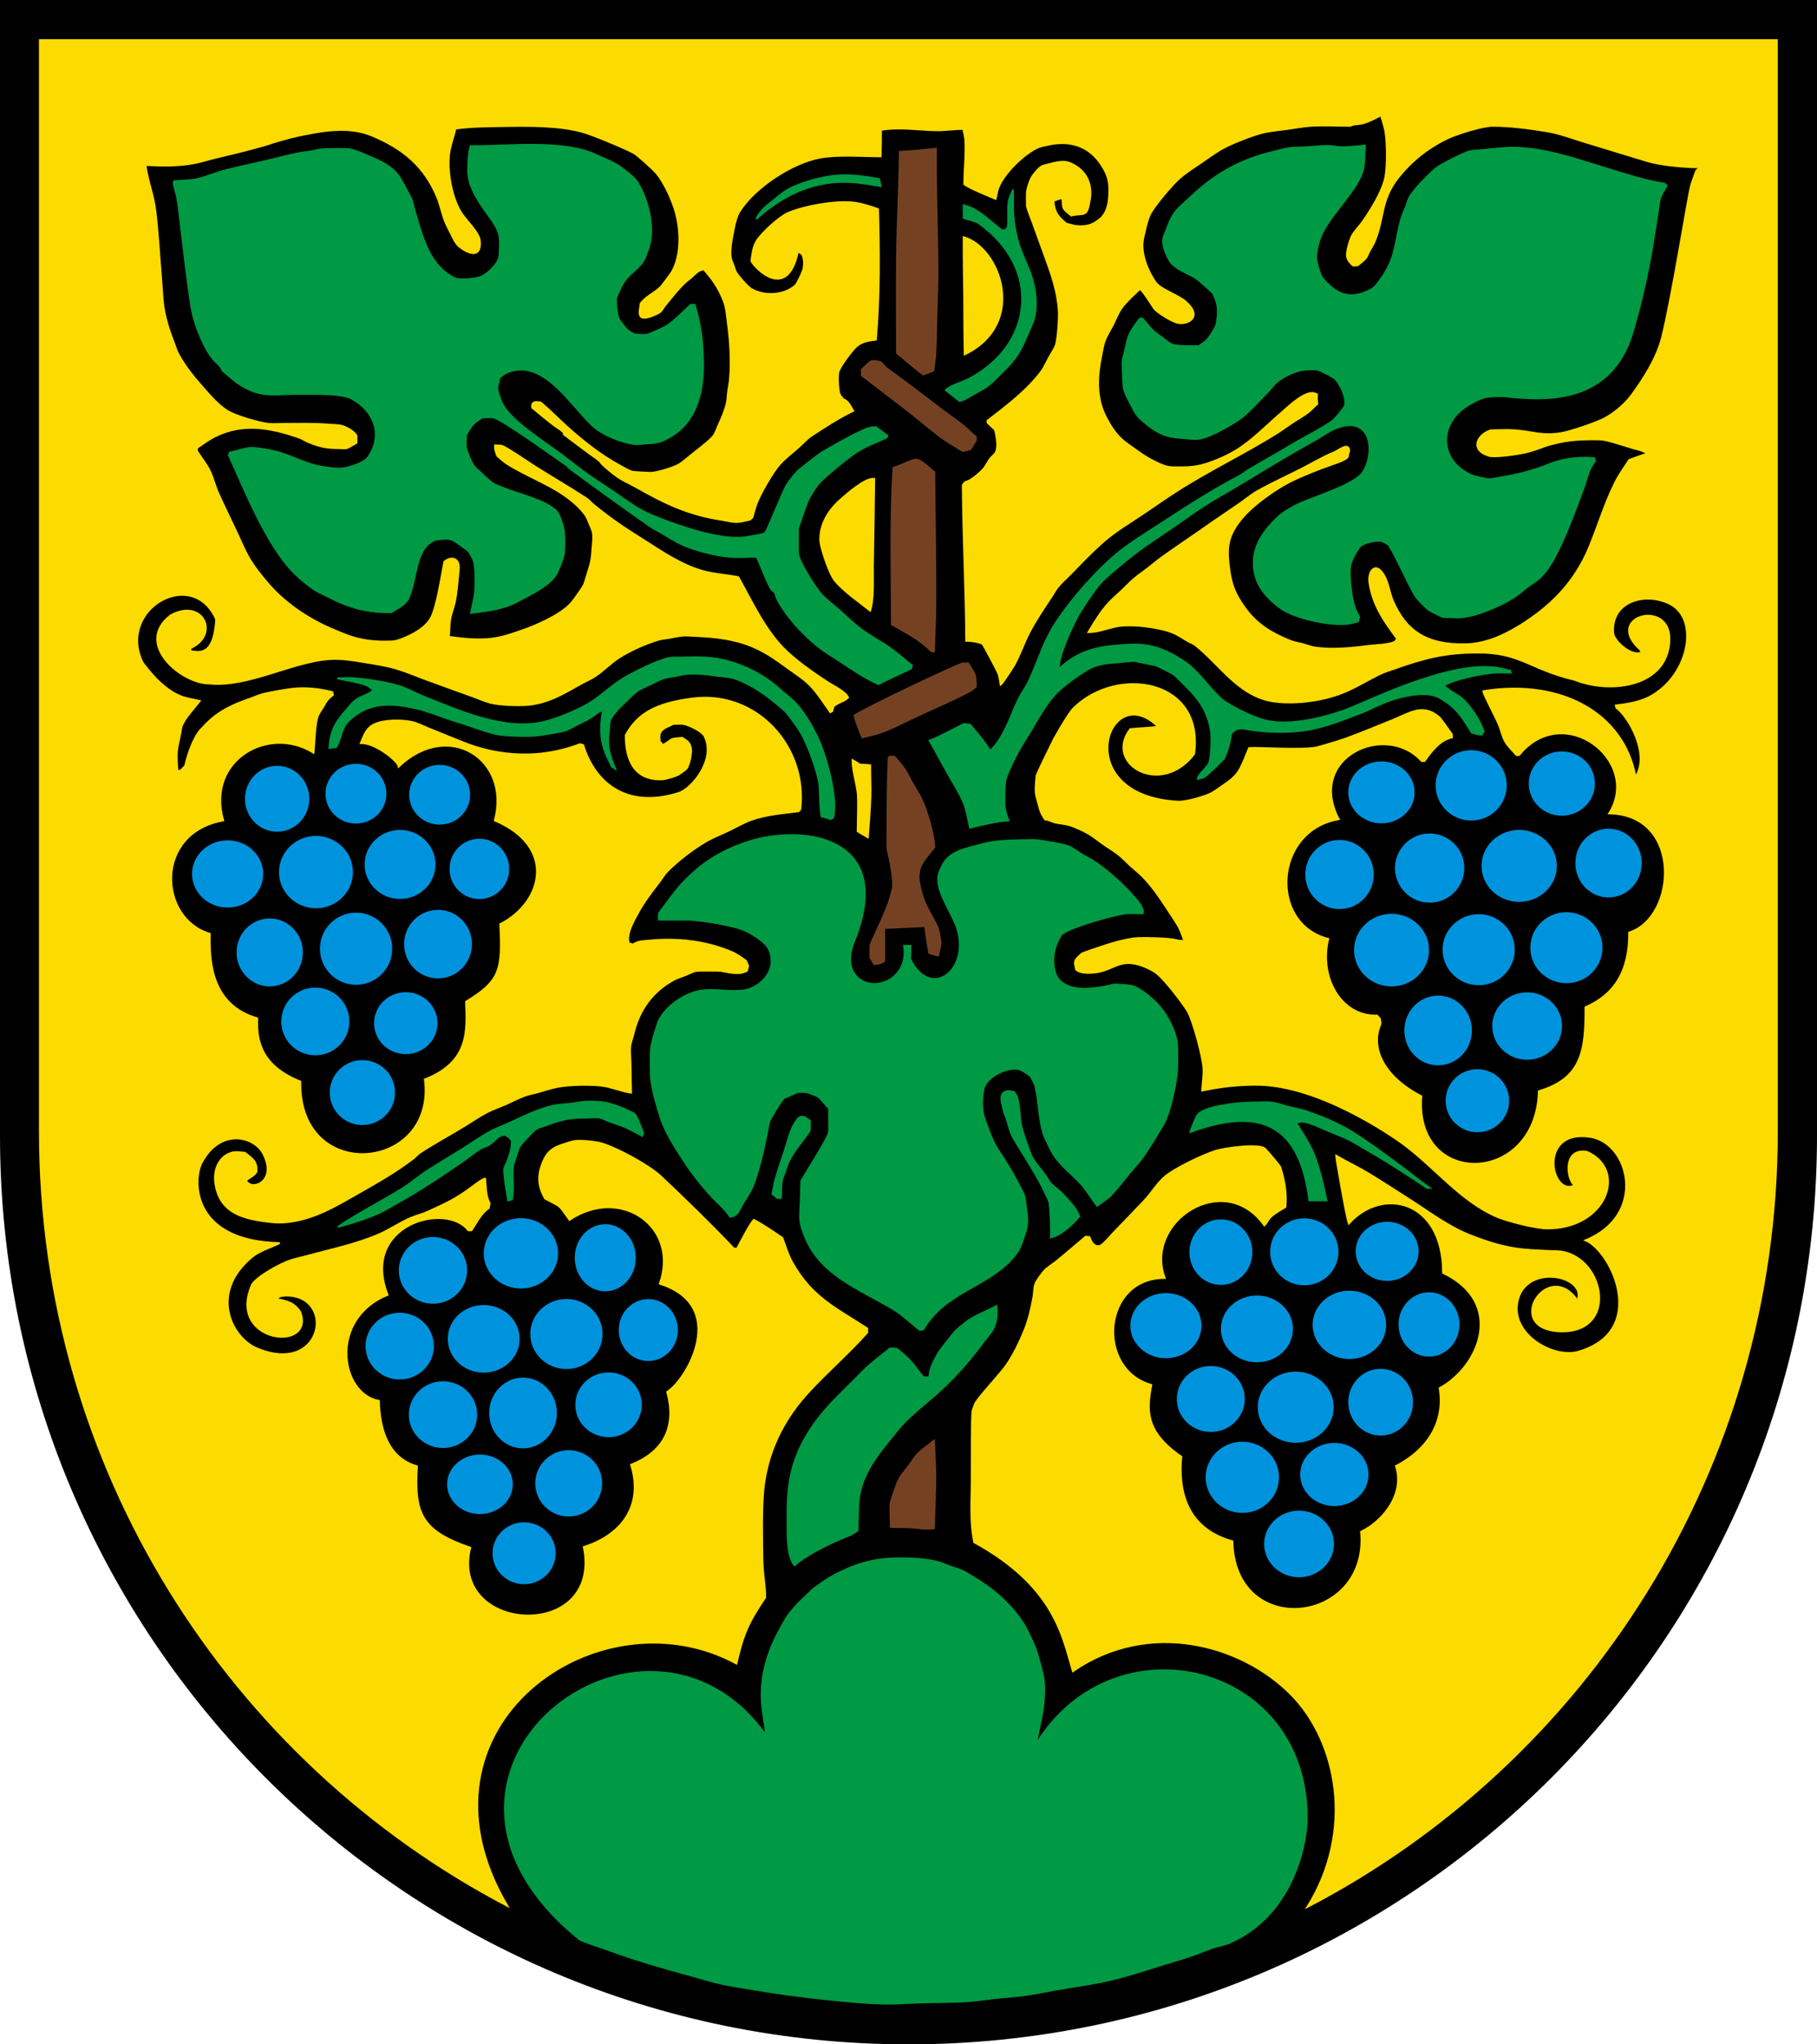 <?xml version="1.0" encoding="iso-8859-1"?>
<!-- Generator: Adobe Illustrator 10.0, SVG Export Plug-In . SVG Version: 3.0.0 Build 77)  -->
<!DOCTYPE svg PUBLIC "-//W3C//DTD SVG 1.0//EN"    "http://www.w3.org/TR/2001/REC-SVG-20010904/DTD/svg10.dtd">
<svg  xmlns="http://www.w3.org/2000/svg" xmlns:xlink="http://www.w3.org/1999/xlink" xmlns:a="http://ns.adobe.com/AdobeSVGViewerExtensions/3.0/"
	 width="283.465" height="318.897" viewBox="0 0 283.465 318.897"
	 style="overflow:visible;enable-background:new 0 0 283.465 318.897" xml:space="preserve">
	<g id="CMYK_Wappen">
		<path style="fill-rule:evenodd;clip-rule:evenodd;" d="M0,0h283.465v177.165c0,78.278-63.455,141.732-141.732,141.732
			S0,255.443,0,177.165V0z"/>
		<g>
			<path style="fill:#0093DD;stroke:#0093DD;stroke-width:0.283;stroke-miterlimit:3.864;" d="M215.39,213.664
				c2.71,0,4.906,2.267,4.906,5.063s-2.196,5.063-4.906,5.063s-4.906-2.267-4.906-5.063S212.68,213.664,215.39,213.664z"/>
			<path style="fill:#0093DD;stroke:#0093DD;stroke-width:0.283;stroke-miterlimit:3.864;" d="M208.171,225.227
				c2.865,0,5.188,2.141,5.188,4.781s-2.322,4.781-5.188,4.781s-5.188-2.141-5.188-4.781S205.306,225.227,208.171,225.227z"/>
			<path style="fill:#0093DD;stroke:#0093DD;stroke-width:0.283;stroke-miterlimit:3.864;" d="M202.662,235.789
				c2.929,0,5.304,2.262,5.304,5.052s-2.375,5.052-5.304,5.052c-2.93,0-5.304-2.262-5.304-5.052S199.732,235.789,202.662,235.789z"
				/>
			<path style="fill:#0093DD;stroke:#0093DD;stroke-width:0.283;stroke-miterlimit:3.864;" d="M193.814,225.039
				c3.083,0,5.581,2.42,5.581,5.406s-2.498,5.406-5.581,5.406c-3.082,0-5.581-2.42-5.581-5.406S190.732,225.039,193.814,225.039z"/>
			<path style="fill:#0093DD;stroke:#0093DD;stroke-width:0.283;stroke-miterlimit:3.864;" d="M188.89,213.227
				c2.848,0,5.156,2.238,5.156,5s-2.309,5-5.156,5s-5.156-2.238-5.156-5S186.042,213.227,188.89,213.227z"/>
			<path style="fill:#0093DD;stroke:#0093DD;stroke-width:0.283;stroke-miterlimit:3.864;" d="M202.14,214.102
				c3.193,0,5.781,2.42,5.781,5.406s-2.588,5.406-5.781,5.406s-5.781-2.42-5.781-5.406S198.946,214.102,202.14,214.102z"/>
			<path style="fill:#0093DD;stroke:#0093DD;stroke-width:0.283;stroke-miterlimit:3.864;" d="M181.89,201.852
				c2.986,0,5.406,2.211,5.406,4.938s-2.42,4.938-5.406,4.938s-5.406-2.211-5.406-4.938S178.903,201.852,181.89,201.852z"/>
			<path style="fill:#0093DD;stroke:#0093DD;stroke-width:0.283;stroke-miterlimit:3.864;" d="M196.087,202.227
				c3.025,0,5.478,2.27,5.478,5.069s-2.452,5.069-5.478,5.069s-5.479-2.27-5.479-5.069S193.062,202.227,196.087,202.227z"/>
			<path style="fill:#0093DD;stroke:#0093DD;stroke-width:0.283;stroke-miterlimit:3.864;" d="M210.515,201.477
				c3.09,0,5.594,2.322,5.594,5.188s-2.504,5.188-5.594,5.188s-5.594-2.322-5.594-5.188S207.425,201.477,210.515,201.477z"/>
			<path style="fill:#0093DD;stroke:#0093DD;stroke-width:0.283;stroke-miterlimit:3.864;" d="M222.937,201.727
				c2.546,0,4.609,2.183,4.609,4.875s-2.063,4.875-4.609,4.875s-4.609-2.183-4.609-4.875S220.391,201.727,222.937,201.727z"/>
			<path style="fill:#0093DD;stroke:#0093DD;stroke-width:0.283;stroke-miterlimit:3.864;" d="M216.403,190.727
				c2.633,0,4.768,2.001,4.768,4.469s-2.135,4.469-4.768,4.469s-4.768-2.001-4.768-4.469S213.771,190.727,216.403,190.727z"/>
			<path style="fill:#0093DD;stroke:#0093DD;stroke-width:0.283;stroke-miterlimit:3.864;" d="M203.48,190.189
				c2.866,0,5.19,2.275,5.19,5.081s-2.324,5.081-5.19,5.081c-2.867,0-5.191-2.275-5.191-5.081S200.613,190.189,203.48,190.189z"/>
			<path style="fill:#0093DD;stroke:#0093DD;stroke-width:0.283;stroke-miterlimit:3.864;" d="M190.464,190.349
				c2.635,0,4.77,2.226,4.77,4.97s-2.135,4.97-4.77,4.97c-2.634,0-4.77-2.226-4.77-4.97S187.83,190.349,190.464,190.349z"/>
			<path style="fill:#0093DD;stroke:#0093DD;stroke-width:0.283;stroke-miterlimit:3.864;" d="M215.515,118.914
				c2.778,0,5.031,2.099,5.031,4.688s-2.253,4.688-5.031,4.688s-5.031-2.099-5.031-4.688S212.736,118.914,215.515,118.914z"/>
			<path style="fill:#0093DD;stroke:#0093DD;stroke-width:0.283;stroke-miterlimit:3.864;" d="M229.515,117.164
				c2.986,0,5.406,2.393,5.406,5.344s-2.42,5.344-5.406,5.344s-5.406-2.393-5.406-5.344S226.528,117.164,229.515,117.164z"/>
			<path style="fill:#0093DD;stroke:#0093DD;stroke-width:0.283;stroke-miterlimit:3.864;" d="M243.655,117.352
				c2.771,0,5.016,2.183,5.016,4.875s-2.245,4.875-5.016,4.875c-2.77,0-5.015-2.183-5.015-4.875S240.886,117.352,243.655,117.352z"
				/>
			<path style="fill:#0093DD;stroke:#0093DD;stroke-width:0.283;stroke-miterlimit:3.864;" d="M250.945,129.41
				c2.782,0,5.038,2.337,5.038,5.221s-2.256,5.221-5.038,5.221s-5.038-2.337-5.038-5.221S248.163,129.41,250.945,129.41z"/>
			<path style="fill:#0093DD;stroke:#0093DD;stroke-width:0.283;stroke-miterlimit:3.864;" d="M237.003,129.602
				c3.165,0,5.73,2.448,5.73,5.469s-2.565,5.469-5.73,5.469s-5.73-2.448-5.73-5.469S233.838,129.602,237.003,129.602z"/>
			<path style="fill:#0093DD;stroke:#0093DD;stroke-width:0.283;stroke-miterlimit:3.864;" d="M223.036,130.158
				c2.904,0,5.26,2.352,5.26,5.253s-2.355,5.253-5.26,5.253c-2.905,0-5.261-2.352-5.261-5.253S220.131,130.158,223.036,130.158z"/>
			<path style="fill:#0093DD;stroke:#0093DD;stroke-width:0.283;stroke-miterlimit:3.864;" d="M208.974,131.164
				c2.87,0,5.197,2.351,5.197,5.25s-2.327,5.25-5.197,5.25c-2.871,0-5.198-2.351-5.198-5.25S206.103,131.164,208.974,131.164z"/>
			<path style="fill:#0093DD;stroke:#0093DD;stroke-width:0.283;stroke-miterlimit:3.864;" d="M217.09,142.685
				c3.151,0,5.706,2.472,5.706,5.521s-2.555,5.521-5.706,5.521s-5.706-2.472-5.706-5.521S213.938,142.685,217.09,142.685z"/>
			<path style="fill:#0093DD;stroke:#0093DD;stroke-width:0.283;stroke-miterlimit:3.864;" d="M230.684,142.747
				c3.03,0,5.487,2.416,5.487,5.396s-2.457,5.396-5.487,5.396s-5.487-2.416-5.487-5.396S227.653,142.747,230.684,142.747z"/>
			<path style="fill:#0093DD;stroke:#0093DD;stroke-width:0.283;stroke-miterlimit:3.864;" d="M244.371,142.435
				c3.03,0,5.487,2.416,5.487,5.396s-2.457,5.396-5.487,5.396s-5.487-2.416-5.487-5.396S241.341,142.435,244.371,142.435z"/>
			<path style="fill:#0093DD;stroke:#0093DD;stroke-width:0.283;stroke-miterlimit:3.864;" d="M238.246,154.935
				c2.927,0,5.3,2.29,5.3,5.115s-2.373,5.115-5.3,5.115s-5.3-2.29-5.3-5.115S235.319,154.935,238.246,154.935z"/>
			<path style="fill:#0093DD;stroke:#0093DD;stroke-width:0.283;stroke-miterlimit:3.864;" d="M224.356,155.448
				c2.831,0,5.127,2.371,5.127,5.295s-2.296,5.295-5.127,5.295c-2.832,0-5.128-2.371-5.128-5.295S221.524,155.448,224.356,155.448z"
				/>
			<path style="fill:#0093DD;stroke:#0093DD;stroke-width:0.283;stroke-miterlimit:3.864;" d="M230.483,166.928
				c2.658,0,4.813,2.138,4.813,4.774s-2.154,4.774-4.813,4.774s-4.813-2.138-4.813-4.774S227.825,166.928,230.483,166.928z"/>
			<path style="fill:#0093DD;stroke:#0093DD;stroke-width:0.283;stroke-miterlimit:3.864;" d="M43.233,119.602
				c2.692,0,4.875,2.238,4.875,5s-2.183,5-4.875,5s-4.875-2.238-4.875-5S40.541,119.602,43.233,119.602z"/>
			<path style="fill:#0093DD;stroke:#0093DD;stroke-width:0.283;stroke-miterlimit:3.864;" d="M55.531,119.289
				c2.546,0,4.61,2.022,4.61,4.517s-2.064,4.517-4.61,4.517s-4.61-2.022-4.61-4.517S52.985,119.289,55.531,119.289z"/>
			<path style="fill:#0093DD;stroke:#0093DD;stroke-width:0.283;stroke-miterlimit:3.864;" d="M68.586,119.456
				c2.546,0,4.61,2.022,4.61,4.517s-2.064,4.517-4.61,4.517s-4.61-2.022-4.61-4.517S66.04,119.456,68.586,119.456z"/>
			<path style="fill:#0093DD;stroke:#0093DD;stroke-width:0.283;stroke-miterlimit:3.864;" d="M35.511,131.227
				c2.988,0,5.41,2.284,5.41,5.101s-2.422,5.101-5.41,5.101c-2.987,0-5.41-2.284-5.41-5.101S32.523,131.227,35.511,131.227z"/>
			<path style="fill:#0093DD;stroke:#0093DD;stroke-width:0.283;stroke-miterlimit:3.864;" d="M49.296,130.539
				c3.106,0,5.625,2.462,5.625,5.5s-2.519,5.5-5.625,5.5s-5.625-2.462-5.625-5.5S46.189,130.539,49.296,130.539z"/>
			<path style="fill:#0093DD;stroke:#0093DD;stroke-width:0.283;stroke-miterlimit:3.864;" d="M62.409,129.602
				c2.975,0,5.387,2.347,5.387,5.241s-2.412,5.241-5.387,5.241s-5.387-2.347-5.387-5.241S59.435,129.602,62.409,129.602z"/>
			<path style="fill:#0093DD;stroke:#0093DD;stroke-width:0.283;stroke-miterlimit:3.864;" d="M74.784,130.977
				c2.492,0,4.512,2.043,4.512,4.563s-2.02,4.563-4.512,4.563c-2.491,0-4.511-2.043-4.511-4.563S72.293,130.977,74.784,130.977z"/>
			<path style="fill:#0093DD;stroke:#0093DD;stroke-width:0.283;stroke-miterlimit:3.864;" d="M42.079,143.414
				c2.777,0,5.029,2.309,5.029,5.156s-2.252,5.156-5.029,5.156s-5.029-2.309-5.029-5.156S39.302,143.414,42.079,143.414z"/>
			<path style="fill:#0093DD;stroke:#0093DD;stroke-width:0.283;stroke-miterlimit:3.864;" d="M55.552,142.506
				c3.034,0,5.494,2.456,5.494,5.485s-2.46,5.485-5.494,5.485c-3.035,0-5.494-2.456-5.494-5.485S52.517,142.506,55.552,142.506z"/>
			<path style="fill:#0093DD;stroke:#0093DD;stroke-width:0.283;stroke-miterlimit:3.864;" d="M68.333,142.069
				c2.845,0,5.15,2.33,5.15,5.204s-2.306,5.204-5.15,5.204s-5.15-2.33-5.15-5.204S65.488,142.069,68.333,142.069z"/>
			<path style="fill:#0093DD;stroke:#0093DD;stroke-width:0.283;stroke-miterlimit:3.864;" d="M49.191,154.196
				c2.854,0,5.167,2.301,5.167,5.14s-2.313,5.141-5.167,5.141s-5.167-2.302-5.167-5.141S46.338,154.196,49.191,154.196z"/>
			<path style="fill:#0093DD;stroke:#0093DD;stroke-width:0.283;stroke-miterlimit:3.864;" d="M63.305,154.914
				c2.653,0,4.804,2.099,4.804,4.688s-2.15,4.688-4.804,4.688s-4.804-2.099-4.804-4.688S60.651,154.914,63.305,154.914z"/>
			<path style="fill:#0093DD;stroke:#0093DD;stroke-width:0.283;stroke-miterlimit:3.864;" d="M56.535,165.508
				c2.733,0,4.948,2.204,4.948,4.921c0,2.719-2.215,4.922-4.948,4.922c-2.732,0-4.948-2.203-4.948-4.922
				C51.587,167.712,53.803,165.508,56.535,165.508z"/>
			<path style="fill:#0093DD;stroke:#0093DD;stroke-width:0.283;stroke-miterlimit:3.864;" d="M67.546,193.102
				c2.865,0,5.188,2.267,5.188,5.063s-2.322,5.063-5.188,5.063s-5.188-2.267-5.188-5.063S64.681,193.102,67.546,193.102z"/>
			<path style="fill:#0093DD;stroke:#0093DD;stroke-width:0.283;stroke-miterlimit:3.864;" d="M81.265,190.164
				c3.124,0,5.656,2.393,5.656,5.344s-2.532,5.344-5.656,5.344s-5.656-2.393-5.656-5.344S78.141,190.164,81.265,190.164z"/>
			<path style="fill:#0093DD;stroke:#0093DD;stroke-width:0.283;stroke-miterlimit:3.864;" d="M94.427,191.102
				c2.551,0,4.619,2.28,4.619,5.094s-2.068,5.094-4.619,5.094c-2.552,0-4.62-2.28-4.62-5.094S91.875,191.102,94.427,191.102z"/>
			<path style="fill:#0093DD;stroke:#0093DD;stroke-width:0.283;stroke-miterlimit:3.864;" d="M62.358,204.914
				c2.865,0,5.188,2.267,5.188,5.063s-2.322,5.063-5.188,5.063s-5.188-2.267-5.188-5.063S59.493,204.914,62.358,204.914z"/>
			<path style="fill:#0093DD;stroke:#0093DD;stroke-width:0.283;stroke-miterlimit:3.864;" d="M75.458,203.712
				c3.018,0,5.463,2.298,5.463,5.132s-2.445,5.132-5.463,5.132s-5.463-2.298-5.463-5.132S72.44,203.712,75.458,203.712z"/>
			<path style="fill:#0093DD;stroke:#0093DD;stroke-width:0.283;stroke-miterlimit:3.864;" d="M88.364,202.774
				c3.034,0,5.494,2.382,5.494,5.32s-2.46,5.32-5.494,5.32s-5.494-2.382-5.494-5.32S85.33,202.774,88.364,202.774z"/>
			<path style="fill:#0093DD;stroke:#0093DD;stroke-width:0.283;stroke-miterlimit:3.864;" d="M101.14,202.789
				c2.468,0,4.469,2.099,4.469,4.688s-2.001,4.688-4.469,4.688s-4.469-2.099-4.469-4.688S98.672,202.789,101.14,202.789z"/>
			<path style="fill:#0093DD;stroke:#0093DD;stroke-width:0.283;stroke-miterlimit:3.864;" d="M69.11,215.606
				c2.865,0,5.188,2.267,5.188,5.063s-2.322,5.063-5.188,5.063c-2.864,0-5.188-2.267-5.188-5.063S66.246,215.606,69.11,215.606z"/>
			<path style="fill:#0093DD;stroke:#0093DD;stroke-width:0.283;stroke-miterlimit:3.864;" d="M81.596,215.036
				c2.838,0,5.138,2.407,5.138,5.376s-2.3,5.376-5.138,5.376s-5.138-2.407-5.138-5.376S78.758,215.036,81.596,215.036z"/>
			<path style="fill:#0093DD;stroke:#0093DD;stroke-width:0.283;stroke-miterlimit:3.864;" d="M94.939,214.227
				c2.786,0,5.044,2.196,5.044,4.906s-2.258,4.906-5.044,4.906s-5.044-2.196-5.044-4.906S92.153,214.227,94.939,214.227z"/>
			<path style="fill:#0093DD;stroke:#0093DD;stroke-width:0.283;stroke-miterlimit:3.864;" d="M74.877,227.036
				c2.751,0,4.981,2.016,4.981,4.501s-2.23,4.501-4.981,4.501s-4.981-2.016-4.981-4.501S72.126,227.036,74.877,227.036z"/>
			<path style="fill:#0093DD;stroke:#0093DD;stroke-width:0.283;stroke-miterlimit:3.864;" d="M88.722,226.356
				c2.802,0,5.074,2.251,5.074,5.029c0,2.778-2.272,5.029-5.074,5.029c-2.803,0-5.075-2.251-5.075-5.029
				C83.646,228.607,85.919,226.356,88.722,226.356z"/>
			<path style="fill:#0093DD;stroke:#0093DD;stroke-width:0.283;stroke-miterlimit:3.864;" d="M81.764,237.606
				c2.642,0,4.782,2.098,4.782,4.685c0,2.588-2.141,4.686-4.782,4.686s-4.782-2.098-4.782-4.686
				C76.981,239.704,79.122,237.606,81.764,237.606z"/>
		</g>
		<g>
			
				<path style="fill-rule:evenodd;clip-rule:evenodd;fill:#009944;stroke:#009944;stroke-width:0.283;stroke-miterlimit:3.864;" d="
				M161.736,271.923c0.065-1.197,0.578-3.188,0.798-4.356c0.322-1.716,0.47-3.741,0.299-5.48c-0.096-0.964-0.97-3.928-1.137-4.484
				c-0.263-0.879-1.58-3.648-2.092-4.424c-1.996-3.024-4.689-5.356-7.785-7.181c-0.536-0.316-1.054-0.67-1.621-0.93
				c-0.752-0.345-1.559-0.548-2.332-0.837c-0.453-0.17-0.887-0.388-1.354-0.518c-1.866-0.519-3.981-0.638-5.912-0.638
				c-1.901,0-3.694,0.139-5.547,0.638c-1.839,0.495-3.718,1.326-5.381,2.252c-0.96,0.535-1.816,1.227-2.729,1.833l-2.392,2.292
				c-0.567,0.634-1.156,1.261-1.654,1.953c-0.369,0.514-0.644,1.087-0.956,1.635c-2.153,3.767-3.391,7.678-3.069,12.057
				c0.123,1.671,0.502,3.312,0.638,4.982c-18.936-26.622-61.219,5.971-29.006,31.875c2.122,0.859,2.265,0.799,4.415,1.586
				c4.214,1.543,8.522,2.797,12.854,3.966c1.62,0.438,3.222,0.955,4.862,1.315c1.627,0.358,3.28,0.579,4.922,0.857
				c3.566,0.604,7.145,1.104,10.741,1.475c3.467,0.357,6.954,0.757,10.442,0.757c1.563,0,3.122-0.128,4.684-0.179
				c2.59-0.085,5.186-0.04,7.771-0.22c1.143-0.079,2.271-0.268,3.408-0.398c1.897-0.219,3.807-0.333,5.699-0.598
				c1.444-0.203,2.868-0.526,4.305-0.777c2.383-0.416,4.781-0.74,7.154-1.216c3.131-0.628,6.175-1.607,9.213-2.578
				c1.521-0.485,3.063-0.902,4.577-1.409c1.23-0.411,2.427-0.916,3.646-1.355c1.211-0.435,1.418-0.263,2.603-0.771
				c9.75-4.188,12.064-15.122,12.064-19.49C203.864,259.361,173.924,252.235,161.736,271.923z"/>
			
				<path style="fill-rule:evenodd;clip-rule:evenodd;fill:#009944;stroke:#009944;stroke-width:0.283;stroke-miterlimit:3.864;" d="
				M123.953,244.169c2.158-1.996,7.26-4.199,8.848-4.783l0.997-0.658c0.07-2.135-0.079-4.443,0.498-6.517
				c0.9-3.24,3.002-5.829,5.102-8.351c0.417-0.501,0.789-1.038,1.235-1.515c1.886-2.017,4.126-3.678,6.157-5.541
				c2.56-2.345,4.766-4.975,6.836-7.752c0.407-0.547,0.89-1.044,1.235-1.634c0.642-1.096,0.693-2.453,0.598-3.687
				c-1.463,0.779-3.438,1.489-4.723,2.491c-0.196,0.153-1.282,1.03-1.634,1.335c-0.142,0.123-2.379,2.976-2.551,3.249
				c-0.499,0.788-0.975,1.694-1.296,2.57c-0.176,0.481-0.192,0.998-0.299,1.495l-0.937-0.04c-1.776-2.316-1.745-2.495-4.085-4.424
				c-0.362-0.057-0.73-0.062-1.097-0.06c-1.367,1.153-2.886,2.217-4.145,3.488c-0.314,0.317-2.998,2.996-4.025,4.025
				c-8.144,8.158-7.813,14.34-7.813,20.169C122.856,239.666,122.843,242.916,123.953,244.169z"/>
			
				<path style="fill-rule:evenodd;clip-rule:evenodd;fill:#009944;stroke:#009944;stroke-width:0.283;stroke-miterlimit:3.864;" d="
				M143.522,207.459l0.538-0.1c3.55-6.246,11.041-6.698,14.786-12.256c0.403-0.599,1.239-3.118,1.355-3.867
				c0.142-0.915,0.013-1.861-0.119-2.77c-0.1-0.681-0.123-1.417-0.339-2.073c-0.117-0.354-0.339-0.664-0.505-0.996
				c-0.81-1.621-1.696-3.172-2.664-4.703c-0.486-0.77-1.047-1.496-1.455-2.312c-0.37-0.74-1.555-3.695-1.754-4.644
				c-0.34-1.63,0.006-3.81,0.2-4.265c0.723-1.691,3.417-2.92,5.181-2.75c0.58,0.056,1.575,0.803,2.053,1.156
				c0.233,0.536,0.598,1.02,0.737,1.594c0.608,2.503,0.496,5.207,1.355,7.653c0.14,0.397,1.005,2.189,1.295,2.69
				c1.096,1.891,3.026,3.28,4.484,4.882c0.946,1.041,1.625,2.285,2.491,3.388c0,0,1.646-1.132,2.092-1.595
				c1.127-1.168,2.104-2.485,3.148-3.727c0.629-0.747,1.296-1.464,1.873-2.252c0.78-1.063,2.963-4.636,3.328-5.321
				c0.921-1.722,1.77-5.721,1.993-7.713c0.093-0.822,0.103-4.082,0-4.882c-0.14-1.089-0.849-3.062-1.993-4.683
				c-1.48-2.1-3.812-3.827-5.121-4.146c-0.227-0.056-2.414-0.223-2.631-0.199c-0.348,0.037-0.674,0.175-1.016,0.239
				c-2.385,0.444-5.417,0.957-7.414-0.738c-1.155-0.981-1.749-4.272,0.061-7.155c0.726-1.156,8.637-3.321,10.242-3.447
				c0.85-0.067,1.702-0.001,2.551,0c0.146-0.731-0.539-1.582-0.996-2.133c-1.641-1.979-4.017-4.162-6.117-5.64
				c-0.835-0.587-1.757-1.028-2.624-1.562c-0.617-0.379-1.186-0.854-1.86-1.129c-0.616-0.251-4.695-0.993-5.367-0.976
				c-2.705,0.066-5.646-0.037-8.264,0.71c-1.178,0.336-2.42,0.58-3.547,1.063c-1.292,0.554-2.184,1.376-2.711,2.69
				c-0.138,0.344-0.308,0.69-0.378,1.056c-0.464,2.393,2.05,5.77,2.829,8.012c2.321,6.671-4.059,11.672-7.273,4.982
				c0.075-0.661,0.074-1.329,0.06-1.993h-0.996c0.955,5.791-6.107,7.936-8.071,3.787c-0.871-1.842,0.217-4.351,0.339-4.657
				c6.063-15.131-6.188-17.881-15.025-15.811c-1.935,0.454-5.11,1.577-7.872,3.488c-1.022,0.708-1.564,1.162-2.49,1.993
				c-2.316,2.079-3.493,4.032-5.122,6.119v0.996h4.743c0.638,0,3.71,0.396,4.604,0.598c2.495,0.564,3.751,0.633,5.951,2.152
				c1.516,1.047,2.25,1.836,2.279,3.767c0.029,2.003-2.022,4.431-4.942,4.584c-3.443,0.181-5.571-0.869-8.908,0.997
				c-1.479,0.827-2.782,1.956-3.627,3.448c-0.331,0.586-1.198,3.566-1.295,4.285c-0.124,0.913-0.112,4.247,0,5.182
				c0.211,1.767,0.932,4.246,1.494,5.959c0.734,2.234,2.215,4.505,3.487,6.477c1.3,2.013,2.823,3.956,4.444,5.72
				c0.979,1.066,2.077,1.912,2.87,3.149c1.113,0.005,1.382-0.995,1.846-1.793c0.548-0.943,1.203-1.827,1.642-2.83
				c0.583-1.334,0.958-2.839,1.335-4.245c0.417-1.556,0.736-3.15,1.05-4.729c0.082-0.417,0.108-0.845,0.245-1.249
				c0.168-0.493,1.933-3.371,2.292-3.627c0.085-0.061,2.147-0.957,2.152-0.957c1.254,0,1.236-0.126,2.331,0.359
				c0.242,0.107,0.533,0.157,0.758,0.299c0.505,0.319,1.295,1.413,1.793,1.893c0,0.473,0.041,3.532,0,3.688
				c-0.348,1.314-3.439,6.037-4.344,7.673c-0.011,0.02-0.082,3.203-0.093,3.567c-0.027,0.847-0.132,1.704-0.047,2.551
				c0.073,0.732,0.34,1.492,0.598,2.179c2.371,6.322,8.599,8.478,13.93,11.672C140.872,205.127,142.134,206.411,143.522,207.459z"/>
			
				<path style="fill-rule:evenodd;clip-rule:evenodd;fill:#009944;stroke:#009944;stroke-width:0.283;stroke-miterlimit:3.864;" d="
				M163.929,193.011c1.462-0.219,3.519-2.129,4.443-3.269c-0.494-1.323-1.713-2.562-2.689-3.587c-0.571-0.6-1.319-1.023-1.854-1.654
				c-0.246-0.291-0.402-0.644-0.618-0.957c-0.695-1.011-1.564-1.896-2.172-2.97c-0.388-0.684-1.61-4.313-1.754-5.122
				c-0.228-1.29-0.225-3.289-0.678-4.444c-0.085-0.219-0.286-0.44-0.398-0.658c-0.534-0.114-0.979-0.271-1.494,0
				c-0.951,0.5-0.244,2.218-0.159,2.75c0.066,0.423,0.321,0.92,0.458,1.336c0.246,0.746,0.405,1.521,0.697,2.252
				c0.4,1.001,1.03,1.893,1.588,2.81c1.312,2.159,2.699,4.275,3.753,6.577c0.204,0.445,0.512,0.946,0.638,1.415
				C163.873,188.174,164.056,192.314,163.929,193.011z"/>
			
				<path style="fill-rule:evenodd;clip-rule:evenodd;fill:#009944;stroke:#009944;stroke-width:0.283;stroke-miterlimit:3.864;" d="
				M52.729,191.376c2.122-0.547,4.227-1.22,6.238-2.092c1.071-0.465,2.046-1.115,3.068-1.674c3.48-1.904,6.824-4.181,10.104-6.417
				c0.947-0.646,1.834-1.416,2.811-2.013c0.452-0.277,0.989-0.369,1.435-0.658c0.957-0.621,1.045-1.275,2.292-1.534
				c0.501,0.197,0.819,0.484,1.155,0.896c0.111,1.099-0.354,2.372-0.737,3.408c-0.113,0.306-0.33,0.611-0.418,0.917
				c-0.169,0.583,0.456,4.193,0.598,5.042l0.598-0.16c0.314-1.724-0.006-3.457,0.159-5.182c0.028-0.29,0.843-2.738,0.996-3.029
				c0.253-0.477,2.275-2.591,2.73-2.85c0.303-0.172,0.755-0.252,1.09-0.378c2.803-1.061,3.87-1.315,6.888-1.315
				c0.588,0,1.207-0.114,1.787,0c0.47,0.092,0.9,0.338,1.342,0.512c0.888,0.348,1.81,0.6,2.684,0.983
				c0.91,0.399,1.77,0.9,2.65,1.355l0.14-0.398c-0.198-0.541-1.007-2.832-1.395-3.049c-1.286-0.72-3.079-1.453-4.524-1.734
				c-0.717-0.14-2.311-0.208-3.049-0.159c-0.656,0.043-1.302,0.189-1.953,0.278c-1.066,0.146-2.153,0.143-3.208,0.379
				c-2.102,0.471-4.255,1.511-6.204,2.418c-1.304,0.607-2.667,1.093-3.919,1.807c-1.344,0.766-2.611,1.656-3.92,2.478
				c-1.821,1.145-3.68,2.232-5.486,3.401c-1.349,0.873-2.563,1.938-3.926,2.79C59.454,187.461,55.949,189.183,52.729,191.376z"/>
			
				<path style="fill-rule:evenodd;clip-rule:evenodd;fill:#009944;stroke:#009944;stroke-width:0.283;stroke-miterlimit:3.864;" d="
				M204.263,187.251h2.69c-0.504-2.313-1.044-4.77-1.893-6.976c-0.693-1.801-1.881-3.544-2.89-5.182
				c0.351-0.04,0.916-0.154,1.255-0.1c1.197,0.194,2.507,0.871,3.607,1.335c1.063,0.448,2.171,0.856,3.208,1.355
				c1.049,0.505,2.079,1.157,3.089,1.741c3.178,1.835,6.256,3.834,9.307,5.873h0.398c-0.966-0.71-1.961-1.413-2.89-2.172
				c-0.191-0.157-6.617-5.067-9.844-6.936c-1.955-1.132-4.402-2.123-6.537-2.85c-0.836-0.285-1.788-0.436-2.65-0.657
				c-0.842-0.217-1.775-0.565-2.63-0.678c-1.13-0.148-2.494,0-3.647,0c-1.373,0-7.129,0.504-8.051,1.993
				c-0.347,0.56-1.07,2.456-1.096,2.591C197.299,172.3,202.861,176.05,204.263,187.251z"/>
			
				<path style="fill-rule:evenodd;clip-rule:evenodd;fill:#009944;stroke:#009944;stroke-width:0.283;stroke-miterlimit:3.864;" d="
				M121.303,186.892h0.498c0.134-0.937-0.003-1.902,0.199-2.83c0.09-0.412,0.285-0.79,0.432-1.182
				c0.198-0.532,0.329-1.09,0.564-1.608c0.802-1.76,2.3-3.311,3.349-4.942v-1.495c-0.597-0.457-1.149-1.004-1.894-0.339
				c-0.042,0.037-0.751,1.189-0.797,1.295c-0.56,1.282-0.901,2.696-1.336,4.026c-0.439,1.348-0.932,2.68-1.314,4.045
				c-0.221,0.786-0.34,1.593-0.499,2.392C120.768,186.471,121.032,186.685,121.303,186.892z"/>
			
				<path style="fill-rule:evenodd;clip-rule:evenodd;fill:#009944;stroke:#009944;stroke-width:0.283;stroke-miterlimit:3.864;" d="
				M151.334,129.117c1.977-0.504,3.939-0.976,5.979-1.136c-0.226-0.732-0.518-1.464-0.598-2.232
				c-0.063-0.593,0.003-3.585,0.14-4.085c0.327-1.203,1.433-3.402,2.053-4.544c0.518-0.954,1.125-1.855,1.687-2.783
				c1.269-2.098,2.424-4.306,4.092-6.125c1.074-1.172,4.14-3.405,5.58-4.086c1.287-0.608,2.727-0.708,4.125-0.811
				c0.603-0.044,2.241-0.28,2.73-0.186c1.065,0.206,2.126,0.438,3.188,0.657c0.152,0.032,2.51,1.202,2.69,1.335
				c0.515,0.379,0.935,0.875,1.395,1.315c2.425,2.325,4.052,4.314,4.544,7.752c0.132,0.92,0.036,4.155-0.358,4.923
				c-0.323,0.627-1.72,1.841-1.734,2.392c0.329-0.1,0.731-0.146,1.036-0.299c0.302-0.15,2.974-2.678,3.089-2.929
				c0.59-1.276,0.897-2.464,1.097-3.847c0.646-0.73,1.181-0.904,2.132-0.737c2.2,0.386,5.687,0.74,9.267,0.239
				c3.336-0.467,6.696-1.931,8.271-2.491c2.304-0.821,4.036-2.024,6.815-2.69c4.997-1.198,6.137,0.181,6.975,0.697
				c1.823,1.123,3.005,3.053,4.085,4.843c0.51,0.137,1.019,0.329,1.555,0.299l0.299-0.498c-0.667-1.792-1.95-3.87-3.388-5.142
				c-0.724-0.641-2.378-1.323-2.79-2.093c0.473-0.175,0.917-0.417,1.396-0.578c1.86-0.625,3.874-1.042,5.818-1.295
				c1.059-0.138,2.125-0.062,3.188-0.06l-0.1-0.299c-0.801-0.195-1.609-0.411-2.431-0.499c-0.745-0.079-2.049-0.131-3.349,0
				c-7.324,0.738-16.768,5.43-19.907,6.617c-0.735,0.278-7.548,2.747-12.256,1.694c-2.841-0.635-6.444-2.854-6.776-3.129
				c-1.964-1.623-3.342-3.831-5.28-5.48c-0.642-0.546-3.088-2.233-5.381-2.856c-2.265-0.615-3.89-0.434-6.012-0.272
				c-3.57,0.271-6.322,1.124-8.975,3.627c-0.253-1.78,2.05-6.618,2.949-8.311c0.287-0.539,2.258-3.516,2.99-4.444
				c1.13-1.433,2.831-2.702,4.225-3.886c2.429-2.064,5.14-3.762,7.758-5.567c1.271-0.875,2.521-1.782,3.8-2.644
				c2.499-1.683,5.167-3.09,7.732-4.664c3.353-2.055,6.722-4.077,10.163-5.979c1.289-0.712,2.67-1.762,4.065-2.212
				c5.178-1.668,5.599,4.137,3.727,7.035c-1.258,1.947-7.562,3.84-9.864,4.883c-0.91,0.412-1.811,0.924-2.631,1.494
				c-0.682,0.475-1.254,1.085-1.813,1.694c-2.202,2.399-3.354,5.07-2.411,8.311c0.674,2.314,2.761,4.021,3.866,4.823
				c2.24,1.625,7.631,2.74,10.323,2.452c0.588-0.063,1.154-0.242,1.733-0.359l0.199-0.698c-0.233-0.498-0.516-0.973-0.697-1.495
				c-0.524-1.504-0.941-4.912-0.698-6.477c0.121-0.776,1.117-2.791,1.754-3.229c0.631-0.434,2.444-0.864,3.188-0.638
				c0.375,0.114,0.686,0.373,1.036,0.538c1.585,2.575,2.653,5.419,4.186,8.012c0.304,0.515,1.629,1.833,2.132,2.192
				c0.199,0.142,1.91,1.017,2.093,1.056c0.439,0.095,0.89,0.049,1.335,0.06c0.439,0.011,0.876,0.057,1.315,0.04
				c2.394-0.091,6.498-1.829,8.51-3.148c0.738-0.484,1.387-1.086,2.092-1.614c0.698-0.522,1.474-0.953,2.093-1.574
				c0.835-0.84,1.552-1.909,2.112-2.95c1.852-3.44,3.134-7.18,4.523-10.821c0.625-1.637,0.671-2.868,1.834-4.305l-0.16-0.438
				c-2.064-0.189-4.127,0.027-6.117,0.638c-0.666,0.204-1.297,0.507-1.953,0.737c-2.042,0.717-4.021,1.245-6.158,1.568
				c-0.765,0.116-1.574,0.394-2.352,0.345c-0.17-0.011-2.151-0.466-2.231-0.498c-5.447-2.138-5.637-8.229-0.758-11.101
				c2.286-1.345,2.871-1.355,5.474-1.355c7.399,0.881,17.399,1.006,20.406-11.041c1.151-4.066,2.088-8.166,2.777-12.336
				c0.303-1.834,0.587-3.672,0.883-5.507c0.101-0.622,0.129-1.279,0.293-1.886c0.161-0.6,0.734-1.493,1.056-2.053l-0.358-0.338
				c-2.778-0.388-5.416-1.267-8.091-2.073c-4.649-1.4-9.188-3.09-14.069-3.468c-2.109-0.163-4.196,0.114-6.291,0.319
				c-0.625,0.062-1.263,0.043-1.88,0.179c-0.85,0.188-4.601,2.084-5.28,2.651c-1.076,0.895-3.42,3.265-4.086,4.424
				c-0.256,0.447-0.371,0.957-0.551,1.436c-0.255,0.674-0.586,1.317-0.784,2.013c-1.044,3.657-0.765,6.08-3.169,9.367
				c-0.771,1.055-0.951,1.451-2.191,1.993c-3.327,1.454-5.199-0.115-6.836-1.953c-0.544-0.611-1.218-2.985-1.096-3.786
				c0.335-2.193,0.69-3.12,1.894-4.982c1.487-2.305,4.857-5.822,5.42-8.311c0.273-1.209,0.2-2.515,0.299-3.747
				c-1.224,0.11-2.454,0.312-3.687,0.259c-0.768-0.033-1.521-0.204-2.292-0.199c-0.959,0.005-1.913,0.135-2.869,0.199
				c-0.948,0.064-1.904,0.032-2.85,0.139c-0.841,0.096-1.649,0.369-2.472,0.559c-5.166,1.188-9.1,3.382-12.946,7.015
				c-2.35,2.22-2.708,2.137-3.84,5.195c-0.17,0.46-0.451,0.952-0.511,1.441c-0.084,0.677,0.171,1.598,0.438,2.219
				c0.301,0.701,0.595,1.368,1.196,1.867c0.952,0.789,2.126,1.227,3.188,1.833c0.574,0.328,1.054,0.781,1.541,1.223
				c0.227,0.205,1.313,1.133,1.408,1.309c0.669,1.239,0.914,2.557,0.671,3.933c-0.062,0.348-0.059,0.712-0.173,1.05
				c-0.185,0.548-1.085,1.933-1.494,2.352c-0.352,0.359-0.807,0.585-1.196,0.896c-0.932,0.002-3.626,0.085-4.344-0.299
				c-0.428-0.229-0.783-0.571-1.176-0.85c-2.071-1.466-1.719-1.341-3.309-3.135h-0.398c-0.637,0.854-1.322,1.74-1.733,2.73
				c-0.264,0.635-0.336,1.329-0.498,1.993c-0.159,0.649-0.388,1.286-0.459,1.953c-0.03,0.29,0.106,3.755,0.16,4.026
				c0.175,0.884,0.646,1.766,1.076,2.551c0.352,0.642,0.651,1.363,1.115,1.933c0.321,0.394,0.732,0.708,1.116,1.037
				c1.902,1.632,3.325,2.262,5.839,2.398c0.88,0.048,1.881,0.248,2.75,0.093c1.764-0.313,5.805-2.555,7.135-3.787
				c1.266-1.173,2.453-2.46,3.646-3.707c0.343-0.357,0.622-0.77,0.977-1.116c1.014-0.991,3.113-1.99,4.523-2.132
				c0.577-0.059,1.531-0.103,2.093,0c0.438,0.08,2.578,1.199,2.85,1.534c0.843,1.043,1.581,2.613,1.435,3.986
				c-0.037,0.354-1.495,2.05-1.833,2.332c-1.351,1.126-5.03,2.93-6.769,3.999c-2.056,1.264-4.17,2.418-6.244,3.647
				c-0.573,0.339-1.086,0.771-1.675,1.083c-3.919,2.077-7.631,4.396-11.332,6.836c-2.168,1.429-4.402,2.778-6.503,4.305
				c-3.739,2.716-8.74,8.407-11.16,12.356c-1.671,2.727-2.538,5.845-3.926,8.709c-0.403,0.833-0.978,1.566-1.395,2.392
				c-1.357,2.685-2.285,6.189-4.544,8.271c-0.894-1.472-2.021-2.775-3.129-4.085l-0.996-0.1c-1.761,0.889-3.478,1.876-5.321,2.591
				c1.012,1.759,1.961,3.553,2.956,5.321c0.712,1.266,1.507,2.491,2.126,3.807C150.761,126.058,150.983,127.617,151.334,129.117z"/>
			
				<path style="fill-rule:evenodd;clip-rule:evenodd;fill:#009944;stroke:#009944;stroke-width:0.283;stroke-miterlimit:3.864;" d="
				M129.572,127.781l0.399-0.239c0.806-3.034-1.145-9.985-2.591-12.854c-0.818-1.621-1.83-3.376-3.029-4.743
				c-0.866-0.988-1.993-1.772-2.97-2.65c-2.332-2.096-5.529-3.649-8.568-4.345c-2.256-0.516-4.368-0.438-6.656-0.378
				c-0.559,0.014-1.121-0.036-1.674,0.06c-1.045,0.179-2.608,0.842-3.588,1.295c-1.594,0.738-3.423,1.659-4.842,2.69
				c-1.598,1.161-2.685,2.261-4.484,3.289c-1.784,1.019-4.668,2.2-6.655,2.69c-6.083,1.502-13.229-1.697-18.893-3.966
				c-1.171-0.469-2.271-1.106-3.467-1.515c-1.981-0.676-5.356-1.166-7.474-1.335c-0.817-0.065-1.633,0.037-2.451,0.04
				c1.122,0.26,3.808,0.676,4.684,1.136c0.362,0.19,0.636,0.504,0.996,0.697c-0.794,0.685-1.829,0.896-2.69,1.455
				c-0.509,0.33-1.015,0.977-1.421,1.435c-1.8,2.031-2.633,3.368-2.804,6.138c0.329-0.055,0.661-0.11,0.997-0.1
				c0.875-1.276,0.751-2.929,1.933-4.085c3.284-3.217,7.014-2.857,11.14-1.874c0.709,0.169,3.062,0.983,3.547,1.176
				c1.203,0.479,2.479,0.813,3.707,1.223c1.449,0.482,2.883,1.028,4.364,1.408c1.503,0.386,5.09,0.45,6.676,0.299
				c0.784-0.075,4.025-0.595,4.583-0.837c1.018-0.442,1.971-1.045,2.99-1.475c0.274-0.116,1.625-0.994,1.992-1.315l0.788-0.425
				c-0.938,4.625,0.226,6.597,1.345,8.895l0.498,0.339c-0.992-2.628-1.269-3.357-0.937-6.198c0.049-0.422,0.018-0.864,0.14-1.275
				c0.284-0.963,1.876-2.459,2.63-3.168c0.469-0.44,0.907-0.919,1.415-1.315c0.689-0.539,1.526-0.855,2.312-1.222
				c0.654-0.306,1.292-0.665,1.973-0.91c0.547-0.197,1.133-0.233,1.701-0.332c0.663-0.116,1.312-0.314,1.985-0.366
				c1.582-0.121,3.166,0.073,4.73,0.286c0.841,0.114,1.705,0.131,2.523,0.372c1.979,0.583,4.619,2.235,6.191,3.574
				c0.727,0.619,1.706,1.293,2.278,2.046c0.671,0.882,1.37,1.788,1.953,2.73c1.082,1.75,2.791,6.318,2.989,8.37
				c0.155,1.613,0.043,3.243,0.339,4.843C128.65,127.461,129.117,127.607,129.572,127.781z"/>
			
				<path style="fill-rule:evenodd;clip-rule:evenodd;fill:#009944;stroke:#009944;stroke-width:0.283;stroke-miterlimit:3.864;" d="
				M137.046,106.716c1.669-0.86,3.381-1.634,5.081-2.431l0.14-0.458c-1.139-0.958-2.273-1.928-3.487-2.79
				c-1.534-1.09-3.24-1.924-4.723-3.089c-1.204-0.946-2.283-2.037-3.441-3.036c-0.818-0.707-1.692-1.357-2.438-2.146
				c-0.916-0.97-3.675-5.297-3.687-6.517c-0.013-1.262,0-2.525,0-3.787c0-0.102,1.343-3.973,1.494-4.285
				c0.424-0.875,0.974-1.752,1.555-2.531c0.827-1.11,4.89-4.386,6.158-5.182c1.418-0.89,3.056-1.511,4.583-2.192l0.159-0.299
				c-0.607-0.439-1.205-0.891-1.793-1.355c-0.383,0.042-0.786,0.043-1.156,0.159c-1.426,0.447-5.873,2.946-7.313,3.827
				c-0.496,0.303-3.483,2.618-3.826,2.989c-0.551,0.597-1.244,1.456-1.654,2.152c-0.712,1.209-2.929,6.983-3.328,7.374
				c-0.259,0.254-1.298,0.373-1.674,0.438c-0.591,0.103-1.175,0.246-1.773,0.299c-3.758,0.331-9.383-1.582-12.913-2.95
				c-3.339-1.293-4.06-1.968-6.915-3.926c-1.751-1.201-3.553-2.327-5.262-3.587c-1.117-0.825-2.195-1.7-3.308-2.531
				c-2.63-1.964-7.6-5.027-9.147-7.813c-0.222-0.4-0.353-0.846-0.505-1.275c-0.515-1.452-0.236-1.349,0.007-2.771
				c1.183-1.362,3.476-1.637,5.122-1.076c3.868,1.317,6.564,5.763,9.466,8.49c1.471,1.383,4.538,2.61,6.536,2.85
				c0.45,0.054,0.899-0.038,1.349-0.066c2.146-0.134,2.532-0.081,4.438-1.222c4.063-2.435,5.016-7.365,4.889-11.758
				c-0.092-3.173-0.392-5.619-1.309-8.676h-0.598c-0.244,0.158-2.559,2.564-3.747,3.288c-0.599,0.365-2.635,1.268-3.028,1.355
				c-0.607,0.135-1.331,0.005-1.953,0c-0.326-0.197-0.695-0.321-0.997-0.559c-0.438-0.344-1.381-1.521-1.594-2.032
				c-0.188-0.452-0.449-2.69-0.339-3.149c0.02-0.081,0.556-1.378,1.036-2.192c0.986-1.668,2.54-2.304,3.288-3.727
				c0.202-0.384,0.785-1.717,0.997-2.89c0.243-1.354,0.17-2.162,0-3.527c-0.291-2.33-1.257-4.534-1.993-5.68
				c-0.384-0.597-1.608-1.672-2.83-2.491c-1.244-0.834-2.724-1.339-3.447-1.694c-5.185-2.544-14.026-1.389-19.769-1.455
				c-0.246,0.976-0.339,1.966-0.339,2.97c0,0.472-0.047,0.943,0,1.415c0.238,2.394,1.871,4.632,3.229,6.537
				c0.643,0.902,1.346,1.826,1.594,2.929c0.159,0.708,0.113,1.44,0.087,2.159c-0.016,0.43,0.004,0.866-0.087,1.289
				c-0.257,1.199-2.042,2.92-3.222,3.215c-0.883,0.221-2.458,0.349-3.354,0.212c-0.445-0.067-0.883-0.397-1.255-0.638
				c-3.418-2.199-4.38-6.751-5.48-10.403c-0.143-0.473-0.247-1.198-0.479-1.615c-1.639-2.95-1.796-4.098-4.584-5.6
				c-0.844-0.455-4.087-1.854-4.922-1.973c-0.707-0.101-3.627-0.08-4.384,0c-0.493,0.051-0.97,0.187-1.455,0.279
				c-0.793,0.151-1.601,0.21-2.392,0.379c-1.572,0.335-3.132,0.735-4.696,1.109c-2.178,0.521-4.376,0.955-6.543,1.521
				c-1.469,0.384-2.865,1.009-4.345,1.355c-1.188,0.278-2.42,0.202-3.626,0.338c-0.168,0.386,0.337,1.778,0.438,2.252
				c0.279,1.312,0.384,2.669,0.551,3.999c0.563,4.473,1.021,8.968,1.74,13.419c0.287,1.778,0.945,3.606,1.694,5.241
				c0.429,0.937,1.003,1.99,1.653,2.79c0.475,0.583,1.262,1.1,1.495,1.833c0.914,0.723,1.735,1.575,2.73,2.192
				c2.553,1.583,4.057,1.62,6.935,1.495c1.514-0.065,3.029-0.04,4.544-0.04c1.474,0,4.663,0.032,5.898,0.698
				c3.553,1.916,5.05,5.703,2.591,9.208c-0.616,0.877-3.169,1.687-4.225,1.733c-0.968,0.044-1.937-0.132-2.89-0.272
				c-2.356-0.347-4.425-1.527-6.676-2.219c-1.028-0.316-3.883-0.868-4.883-0.698c-0.975,0.167-1.925,0.482-2.89,0.698l-0.14,0.398
				c2.544,5.609,5.938,14.148,10.243,18.435c0.89,0.886,1.926,1.705,2.949,2.431c0.709,0.502,1.525,0.816,2.292,1.215
				c3.242,1.691,6.193,2.487,9.864,2.432c0.891-0.622,2.135-1.127,2.631-2.152c1.172-2.423,1.063-6.256,2.89-8.271
				c0.289-0.319,0.837-0.614,1.195-0.877c0.714-0.055,1.478-0.233,2.192-0.16c0.762,0.078,1.534,0.733,2.132,1.176
				c0.233,0.172,0.921,0.609,1.057,0.817c0.257,0.394,0.579,0.961,0.737,1.395c0.387,1.063,0.337,4.251,0.159,5.421
				c-0.141,0.926-0.407,1.826-0.558,2.75c2.58-0.374,5.04-0.566,7.373-1.86c1.889-1.047,4.259-2.078,5.64-3.78
				c0.521-0.641,1.364-2.857,1.475-3.688c0.11-0.827,0.105-2.537,0-3.368c-0.104-0.83-0.702-2.813-1.335-3.348
				c-1.982-1.677-5.523-2.396-7.978-3.401c-0.599-0.245-1.248-0.417-1.787-0.784c-0.727-0.494-1.341-1.129-1.973-1.733
				c-0.302-0.289-0.646-0.538-0.917-0.857c-0.4-0.471-1.188-2.365-1.295-2.989c-0.1-0.575,0-1.337,0-1.933
				c0.995-1.609,0.83-1.674,2.551-2.75c0.505,0,1.26-0.109,1.733,0c1.482,0.343,9.632,6.27,11.559,7.573
				c0.125,0.282,1.102,0.941,1.401,1.163c3.75,2.767,7.545,5.478,11.353,8.164c0.626,0.442,1.324,0.765,1.985,1.149
				c0.911,0.53,1.79,1.115,2.737,1.581c2.11,1.037,5.427,1.88,7.772,2.093c1.426,0.129,2.856,0.001,4.284,0
				c0.463,1.003,1.803,4.508,2.292,5.122c0.143,0.18,0.37,0.266,0.498,0.458c0.175,0.264,0.223,0.646,0.358,0.937
				c0.233,0.501,0.536,0.991,0.837,1.455c1.514,2.332,3.851,4.756,6.078,6.417c0.933,0.695,1.941,1.277,2.909,1.92
				C132.985,104.442,134.906,105.778,137.046,106.716z"/>
			
				<path style="fill-rule:evenodd;clip-rule:evenodd;fill:#009944;stroke:#009944;stroke-width:0.283;stroke-miterlimit:3.864;" d="
				M149.7,62.553c0.77-0.164,1.434-0.644,2.112-1.017c2.801-1.54,2.271-1.258,4.55-3.468c2.177-2.11,2.885-3.313,4.02-6.099
				c0.264-0.647,0.597-1.269,0.816-1.933c0.768-2.315,0.334-5.271-0.498-7.513c-0.656-1.77-1.547-3.389-1.992-5.241
				c-0.817-3.396-0.661-4.33-0.658-7.713c-0.209,0.579-0.612,1.297-0.697,1.893c-0.188,1.312,0.041,2.664-0.14,3.986l-0.398,0.458
				h-0.558c-1.396-1.085-2.784-2.425-4.325-3.289c-0.497-0.278-1.06-0.412-1.594-0.598v1.993c0.777,0.262,1.835,0.417,2.491,0.896
				c9.782,7.142,8.342,18.885-1.595,24.154c-0.948,0.503-3.021,1.088-3.687,1.794C148.265,61.425,148.975,61.999,149.7,62.553z"/>
			
				<path style="fill-rule:evenodd;clip-rule:evenodd;fill:#009944;stroke:#009944;stroke-width:0.283;stroke-miterlimit:3.864;" d="
				M117.975,34.153c4.384-3.911,9.253-6.182,15.225-5.72c1.405,0.109,2.794,0.383,4.186,0.598l-0.239-1.096
				c-2.374-0.454-4.686-0.758-7.114-0.499c-2.225,0.238-5.817,1.248-7.673,2.491c-0.527,0.354-0.998,0.781-1.494,1.176
				C119.624,32.089,118.724,32.688,117.975,34.153z"/>
		</g>
		<g>
			
				<path style="fill-rule:evenodd;clip-rule:evenodd;fill:#744223;stroke:#744223;stroke-width:0.283;stroke-miterlimit:3.864;" d="
				M145.714,238.39c0.028-2.834,0.232-5.676,0.2-8.51c-0.021-1.706-0.146-3.434-0.2-5.142c-0.813,0.661-1.817,1.32-2.551,2.053
				c-0.397,0.398-0.756,1.032-1.096,1.494c-0.578,0.787-1.3,1.599-1.793,2.432c-0.313,0.529-1.251,3.304-1.336,3.826
				c-0.096,0.596,0.04,2.857,0.04,3.647c1.106,0.016,2.224,0.016,3.328,0.08C143.828,238.358,144.09,238.581,145.714,238.39z"/>
			
				<path style="fill-rule:evenodd;clip-rule:evenodd;fill:#744223;stroke:#744223;stroke-width:0.283;stroke-miterlimit:3.864;" d="
				M136.388,150.381c0.613-0.019,1.03-0.107,1.555-0.438v-5.182l6.377-0.299c0.192,1.398,0.396,2.794,0.638,4.185
				c0.455,0.165,0.921,0.301,1.396,0.398c0.066-0.277,0.424-1.836,0.398-1.993c-0.127-0.759-0.242-1.673-0.498-2.392
				c-0.171-0.477-0.462-0.903-0.698-1.349c-1.078-2.033-1.487-2.651-2.025-4.942c-0.227-0.962-0.326-1.79-0.066-2.777
				c0.297-1.129,1.556-2.507,2.291-3.428c-0.003-1.854-1.176-5.775-1.992-7.474c-0.491-1.021-1.125-1.961-1.675-2.95
				c-0.32-0.577-0.587-1.185-0.956-1.734c-0.462-0.687-1.041-1.286-1.555-1.933c-0.304-0.054-0.675-0.112-0.937,0.1
				c-0.203,4.641-0.199,9.287-0.199,13.931c0,0.488,0.162,0.967,0.26,1.441c0.252,1.24,0.798,3.822,0.577,4.995
				c-0.454,2.424-1.649,4.7-2.617,6.949c-0.156,0.364-0.862,1.738-0.87,2.02c-0.016,0.622,0,1.25,0,1.873L136.388,150.381z"/>
			
				<path style="fill-rule:evenodd;clip-rule:evenodd;fill:#744223;stroke:#744223;stroke-width:0.283;stroke-miterlimit:3.864;" d="
				M134.555,115.026c0.803-0.241,1.632-0.383,2.431-0.638c1.982-0.631,3.846-1.643,5.72-2.531c2.702-1.281,6.146-2.709,8.688-4.105
				c0.309-0.169,0.576-0.406,0.837-0.638c0-2.099-0.144-1.892-1.195-3.627c-0.255,0-0.546-0.025-0.797,0
				c-0.851,0.086-16.681,7.683-16.939,8.151C133.639,112.796,134.045,113.933,134.555,115.026z"/>
			
				<path style="fill-rule:evenodd;clip-rule:evenodd;fill:#744223;stroke:#744223;stroke-width:0.283;stroke-miterlimit:3.864;" d="
				M145.355,101.594h0.358c0.027-2.114,0.183-4.224,0.2-6.337c0.059-7.201-0.094-14.404-0.16-21.604
				c-3.342-2.876-2.262-2.093-6.377-0.658c-0.49,8.13-0.239,16.276-0.239,24.414C141.947,99.06,142.84,99.302,145.355,101.594z"/>
			
				<path style="fill-rule:evenodd;clip-rule:evenodd;fill:#744223;stroke:#744223;stroke-width:0.283;stroke-miterlimit:3.864;" d="
				M150.198,70.365c0.396-0.105,0.805-0.182,1.195-0.299c0.29-0.448,0.567-0.896,0.837-1.355v-0.598
				c-0.714-0.495-1.185-1.108-1.833-1.634c-1.015-0.824-2.139-1.556-3.182-2.352c-2.965-2.261-5.927-4.512-8.935-6.716
				c-0.313-0.23-0.568-0.615-0.837-0.897c-0.519-0.163-0.911-0.213-1.455-0.199c-0.601,0.382-1.047,0.84-1.534,1.355v0.896
				c2.454,1.86,4.904,3.729,7.333,5.62c1.507,1.173,2.954,2.422,4.465,3.587C147.465,68.709,148.897,69.549,150.198,70.365z"/>
			
				<path style="fill-rule:evenodd;clip-rule:evenodd;fill:#744223;stroke:#744223;stroke-width:0.283;stroke-miterlimit:3.864;" d="
				M144.021,58.407c0.535-0.179,1.073-0.382,1.594-0.598c0.066-0.844,0.254-1.691,0.3-2.531c0.121-2.231,0.135-4.482,0.192-6.716
				c0.048-1.876,0.146-3.764,0.146-5.64c0-6.575-0.293-13.155-0.239-19.73c-1.867,0.208-3.764,0.417-5.64,0.498
				c-0.054,5.534-0.383,11.068-0.438,16.601c-0.051,4.928,0,9.86,0,14.788C141.294,56.176,142.616,57.374,144.021,58.407z"/>
		</g>
		<g>
			
				<path style="fill-rule:evenodd;clip-rule:evenodd;fill:#FCDB00;stroke:#FCDB00;stroke-width:0.283;stroke-miterlimit:3.864;" d="
				M135.392,130.611c0.157-2.1,0.338-4.213,0.398-6.317c0.047-1.629-0.04-3.29-0.04-4.923c-0.53-0.049-1.06-0.113-1.594-0.1
				c-0.369-0.259-0.766-0.475-1.156-0.697c0,1.698,0.593,3.404,0.798,5.082c0.15,1.238,0,4.558,0,6.019
				C134.321,130.004,134.86,130.296,135.392,130.611z"/>
			
				<path style="fill-rule:evenodd;clip-rule:evenodd;fill:#FCDB00;stroke:#FCDB00;stroke-width:0.283;stroke-miterlimit:3.864;" d="
				M135.75,95.257c0.619-1.986,0.397-5.029,0.438-7.155c0.088-4.471,0.146-8.941,0.199-13.412c-1.41-0.187-4.226,2.342-5.261,3.249
				c-1.885,1.65-3.297,3.906-3.148,6.517c0.044,0.784,1.318,5.044,2.352,6.218C131.886,92.439,133.92,93.796,135.75,95.257z"/>
			
				<path style="fill-rule:evenodd;clip-rule:evenodd;fill:#FCDB00;stroke:#FCDB00;stroke-width:0.283;stroke-miterlimit:3.864;" d="
				M150.497,55.278c9.905-4.782,5.517-16.703-0.159-18.275c-0.026,3.05,0.053,6.099,0.079,9.147
				C150.444,49.193,150.417,52.236,150.497,55.278z"/>
			<g>
				
					<path style="fill-rule:evenodd;clip-rule:evenodd;fill:#FCDB00;stroke:#FCDB00;stroke-width:0.283;stroke-miterlimit:3.864;" d="
					M150.198,75.686c0.438-0.736,0.475-0.395,1.136-0.797c0.681-0.415,1.445-1.056,1.993-1.634c0.499-0.527,0.742-1.208,1.195-1.753
					c0.571-0.688,0.96-0.706,1.036-1.834c0.056-0.809-0.122-1.87-0.339-2.65c-0.39-0.36-0.785-0.715-1.155-1.096v-0.299
					c2.859-2.191,6.221-4.75,8.37-7.653c0.539-0.729,0.879-1.579,1.321-2.365c0.313-0.557,0.693-1.083,0.93-1.681
					c0.339-0.855,0.557-4.315,0.499-5.321c-0.181-3.137-1.126-5.781-2.192-8.689c-0.641-1.747-1.273-3.497-1.899-5.248
					c-0.292-0.815-0.673-1.671-0.891-2.504c-0.012-0.045-0.018-2.072,0-2.192c0.089-0.616,0.377-1.527,0.638-2.093
					c0.235-0.51,1.195-1.689,1.694-1.933c0.393-0.192,0.846-0.238,1.262-0.359c0.838-0.244,1.746-0.445,2.624-0.299
					c0.397,0.067,0.919,0.326,1.269,0.532c1.924,1.13,2.694,3.102,2.345,5.261c-0.482,2.979-0.785,2.063-2.916,2.538
					c-1.478-1.199-1.214-0.893-1.396-2.751l-1.395,0.459c0.208,1.856,0.644,2.415,2.053,3.587c0.516,0.08,1.018,0.289,1.534,0.339
					c1.804,0.175,2.753-0.255,3.985-1.335c0.366-0.457,0.581-0.824,0.758-1.296c0.238-0.635,0.323-1.224,0.372-2.026
					c0.118-1.951-0.016-3.077-1.183-4.87c-2.001-3.074-5.058-3.917-8.496-3.109c-0.439,0.104-0.893,0.17-1.315,0.339
					c-1.098,0.437-2.509,1.564-3.367,2.385c-1.075,1.027-2.45,2.625-2.95,4.032c-0.19,0.536-0.239,1.108-0.398,1.654
					c-1.03-0.436-4.182-1.709-4.882-2.292c0-2.273,0.286-4.566,0.159-6.836c-0.033-0.602-0.225-1.178-0.299-1.774
					c-1.432-0.025-2.852,0.234-4.284,0.2c-2.771-0.067-5.835-0.545-8.569-0.06c0,1.375-0.007,2.751-0.06,4.125
					c-2.911,0-6.626-0.32-9.446,0.199c-4.376,0.807-10.176,4.617-12.555,8.37c-0.662,1.045-0.91,2.804-1.156,4.026
					c-0.188,0.936-0.382,2.375-0.199,3.308c0.084,0.425,0.301,0.803,0.438,1.209c0.103,0.3,0.17,0.602,0.319,0.884
					c0.321,0.607,1.815,2.325,2.391,2.671c2.035,1.22,5.133,1.066,6.916-0.538c0.286-0.258,1.192-2.19,1.255-2.591
					c0.149-0.955,0.119-1.331-0.156-2.22l-0.7-0.511c-1.63,7.856-6.628,2.735-7.274,1.534c0.146-1.081,0.262-2.245,0.857-3.188
					c0.774-1.226,3.556-3.769,4.882-4.325c2.564-1.076,7.033-1.869,9.805-1.654c1.454,0.112,2.856,0.58,4.225,1.056
					c0.188,6.789,0.237,13.595-0.338,20.368c-1.065,0.109-2.146,0.28-2.989,0.996c-0.727,0.618-2.516,3.045-2.83,3.927
					c-0.211,0.592-0.097,3.112,0.18,3.646c0.13,0.253,0.382,0.506,0.558,0.737c0.749,0.206,1.149,1.157,1.534,1.794
					c-2.254,1.103-4.426,2.499-6.517,3.886c-0.748,0.497-1.354,1.227-2.032,1.814c-1.003,0.868-2.059,1.681-2.949,2.67
					c-1.049,1.164-2.949,4.496-3.527,5.979c-0.291,0.746-0.474,1.526-0.697,2.292l-0.399,0.339
					c-0.629,0.116-1.251,0.322-1.893,0.359c-0.821,0.047-1.663-0.216-2.471-0.339c-5.266-0.802-8.895-2.561-13.472-5.162
					c-0.991-0.563-2.071-0.99-2.989-1.674c-0.766-0.57-1.587-1.216-2.259-1.894c-0.139-0.14-0.222-0.329-0.372-0.458
					c-0.547-0.47-1.211-0.877-1.793-1.311c-1.253-0.933-2.493-1.883-3.747-2.814c0-0.084-0.038-0.297-0.1-0.359
					c-0.423-0.425-1.11-0.802-1.599-1.178c-1.109-0.855-2.186-1.753-3.264-2.648c-0.113-0.976,0.552-0.928,1.335-0.797
					c1.418,1.18,2.694,2.515,4.065,3.747c2.633,2.366,5.324,4.497,8.443,6.178c0.552,0.297,1.232,0.732,1.84,0.877
					c0.196,0.047,2.667,0.176,2.93,0.16c0.986-0.064,3.64-0.846,4.443-1.396c0.57-0.39,1.09-0.851,1.628-1.282
					c0.813-0.653,3.229-2.467,3.693-3.202c0.279-0.443,0.433-0.953,0.644-1.428c0.516-1.159,1.066-2.352,1.349-3.594
					c0.108-0.473,0.11-0.955,0.16-1.435c0.082-0.808,0.278-1.6,0.339-2.412c0.212-2.86,0.046-5.652-0.326-8.483
					c-0.159-1.21-0.22-2.465-0.671-3.614c-0.777-1.979-1.691-3.3-3.089-4.882c-0.99,0.085-1.484,0.913-2.231,1.475
					c-1.417,1.063-2.618,2.714-3.767,4.085c-0.34,0.406-0.599,1.021-1.076,1.255c-3.743,1.835-2.898-0.185-2.79-1.495
					c0.841-1.116,2.165-1.642,3.148-2.591c0.128-0.124,1.62-2.133,1.734-2.332c1.499-2.614,1.37-6.429,0.61-9.241
					c-0.507-1.876-1.76-4.655-3.002-6.145c-0.617-0.74-2.987-2.813-3.428-3.089c-1.026-0.644-6.415-2.875-7.972-3.328
					c-3.676-1.071-8.581-1.018-12.422-0.95c-2.518,0.044-5.046,0.045-7.546,0.392c-0.313,1.325-0.834,2.629-0.996,3.986
					c-0.328,2.74,0.428,7.002,1.992,9.307c0.734,1.082,2.65,2.915,2.79,4.146c0.262,2.301-1.106,2.568-3.148,0.997
					c-0.62-0.478-1.011-1.382-1.349-2.073c-0.258-0.526-0.547-1.037-0.783-1.574c-0.58-1.318-0.805-2.758-1.355-4.086
					c-2.021-4.872-5.362-7.597-10.144-9.605c-3.747-1.574-7.913-0.742-11.737,0.06c-0.922,0.193-3.422,0.895-3.746,1.017
					c-0.836,0.313-1.732,0.532-2.591,0.777c-2.188,0.624-4.409,1.107-6.616,1.654c-1.019,0.252-2.02,0.575-3.049,0.777
					c-2.498,0.491-5.103,0.426-7.633,0.299c0.327,2.445,1.273,4.761,1.555,7.214c0.424,3.708,0.627,7.442,0.937,11.161
					c0.077,0.929,0.11,1.862,0.199,2.79c0.231,2.443,0.971,4.625,1.854,6.896c0.165,0.426,0.284,0.869,0.498,1.275
					c0.949,1.809,2.277,3.516,3.627,5.042c1.225,1.385,2.521,2.958,4.085,3.966c1.231,0.794,5.115,1.916,6.477,2.033
					c0.752,0.064,1.506,0,2.259,0c2.356,0,4.716-0.082,7.067,0.112c0.678,0.057,1.595,0.042,2.232,0.246
					c0.676,0.217,1.794,0.85,2.132,1.495v1.096c-0.292,0.159-1.303,0.796-1.534,0.837c-0.377,0.067-0.77,0-1.149,0
					c-1.979,0-2.997-0.205-4.836-0.95c-0.471-0.19-0.917-0.519-1.388-0.684c-4.447-1.557-8.826-2.411-13.253-0.16
					c-0.966,0.491-1.829,1.156-2.729,1.753v0.499c0.651,1.03,1.457,1.991,1.992,3.089c0.537,1.1,0.794,2.312,1.296,3.428
					c0.933,2.076,1.935,4.121,2.909,6.178c0.589,1.242,1.109,2.521,1.773,3.727c0.827,1.502,2.102,3.088,3.229,4.384
					c2.292,2.637,5.76,5.268,10.263,7.135c1.933,0.802,3.053,1.287,5.122,1.595c1.677,0.249,3.775,0.205,4.344,0.1
					c0.53-0.099,4.315-1.327,5.561-3.587c0.956-1.737,1.697-6.764,2.092-8.769c0.927-0.843,2.489-0.78,2.252,1.295
					c-0.167,1.465-0.3,3.746-0.657,5.182c-0.22,0.88-0.558,1.73-0.697,2.63c-0.133,0.858-0.072,1.732-0.199,2.591
					c2.12,0.288,4.442,0.531,6.576,0.299c1.7-0.185,3.329-0.762,4.936-1.322c2.233-0.779,5.698-2.314,7.36-4
					c0.538-0.546,0.966-1.199,1.401-1.827c0.304-0.438,0.639-0.868,0.851-1.362c0.213-0.5,0.323-1.039,0.491-1.554
					c0.36-1.108,0.686-2.092,0.744-3.268c0.052-1.044,0.291-2.326,0.1-3.349c-0.036-0.194-0.873-2.189-0.997-2.392
					c-0.396-0.647-1.129-1.42-1.693-1.933c-3.166-2.879-7.28-4.104-10.801-6.378c-0.525-0.339-0.965-0.789-1.436-1.195
					c-0.155-0.495-0.391-1.068-0.299-1.595c0.202,0.002,0.994,0.03,1.136,0.1c1.363,0.669,3.663,2.303,5.056,3.184
					c2.661,1.682,5.401,3.272,8.037,4.987c0.402,0.262,0.73,0.676,1.104,0.983c1.2,0.992,2.468,1.944,3.739,2.843
					c1.378,0.974,2.817,1.854,4.238,2.764c2.839,1.818,5.686,3.75,8.954,4.71c1.83,0.538,3.811,0.614,5.68,0.997
					c2.192,3.915,4.261,8.507,7.572,11.599c1.85,1.726,4.013,3.229,6.118,4.624c0.989,0.655,2.296,1.254,3.129,2.092
					c0.114,0.115,0.209,0.319,0.299,0.458c-0.604,0.655-1.641,0.748-2.271,1.395l-0.199,0.737l-0.3,0.16
					c-1.017-1.416-1.929-2.928-3.148-4.186c-1.019-1.05-2.313-1.841-3.487-2.704c-1.704-1.25-3.446-2.481-5.4-3.315
					c-2.876-1.228-5.868-1.557-8.961-1.688c-0.619-0.026-1.239-0.099-1.86-0.066c-0.842,0.045-1.662,0.259-2.49,0.399
					c-0.5,0.084-1.008,0.111-1.495,0.259c-2.041,0.622-4.161,1.573-5.979,2.69c-1.467,0.902-2.622,2.222-4.085,3.129
					c-0.549,0.34-1.149,0.584-1.714,0.896c-2.812,1.557-5.152,3.082-8.449,3.428c-1.468,0.154-4.618,0.049-6.019-0.339
					c-0.94-0.26-1.834-0.665-2.75-0.996c-2.54-0.92-5.086-1.824-7.619-2.764c-1.423-0.528-2.818-1.137-4.278-1.561
					c-1.706-0.496-3.472-0.749-5.221-1.037c-1.544-0.253-3.218-0.524-4.783-0.458c-5.942,0.251-13.131,4.504-19.171,3.826
					c-4.198,0.06-11.761-6.128-6.038-10.603c5.04-2.815,7.793,2.956,3.148,5.082l-0.06,0.438c2.06,0.506,3.757,0.064,4.046-4.922
					c-3.67-8.311-15.366-1.642-11.559,6.577c0.227,0.489,1.767,2.271,2.212,2.71c1.113,1.1,2.327,2.118,3.807,2.71
					c0.955,0.383,1.995,0.495,2.989,0.737c-0.816,1.026-2.331,2.676-2.79,3.847c-0.131,0.333-0.141,0.696-0.213,1.043
					c-0.634,3.057-0.708,2.804-0.484,6.032l0.498-0.06c0.224-0.253,0.458-0.498,0.697-0.737c0.421-1.742,1.074-3.754,2.093-5.241
					c0.242-0.355,0.565-0.643,0.856-0.957c2.163-2.328,4.414-3.318,7.354-4.344c0.639-0.223,1.256-0.513,1.913-0.678
					c1.02-0.255,3.41-0.671,4.464-0.797c2.132-0.253,4.21-0.005,6.277,0.499l0.1,0.458c-0.936,0.711-0.947,0.893-1.534,1.873
					c-0.251,0.419-0.55,0.813-0.758,1.256c-0.549,1.169-0.564,4.427-0.737,5.879c-6.917-4.368-16.786,1.041-14.089,10.563
					c-10.828,1.945-10.078,15.319-2.093,17.678c-0.11,4.704,0.39,11.142,7.414,13.193c-0.212,4.011,1.038,7.573,6.715,9.865
					c-0.302,16.146,21.261,14.083,19.431-0.338c6.991-2.737,6.58-7.641,6.417-12.117c5.448-3.309,5.656-5.048,5.34-12.098
					c6.761-3.488,8.761-12.113-0.856-16.183c2.555-9.493-7.151-15.832-14.986-8.41c-0.084-0.833-3.709-3.77-5.918-3.647
					c0.376-0.926,0.672-1.812,1.435-2.511c1.371-1.256,5.349-1.187,6.975-0.678c0.696,0.219,1.354,0.552,2.026,0.831
					c1.771,0.732,3.554,1.432,5.327,2.159c4.042,1.657,10.821,3.264,18.434,0.359l0.498,0.14c1.85,5.975,6.827,10.015,14.906,7.473
					c2.047-0.644,5.858-5.208,4.025-8.869c-0.392-0.782-2.434-1.748-3.288-1.893c-0.539-0.092-1.091-0.006-1.634,0
					c-0.728,0.458-1.773,0.59-2.053,1.554c-0.13,0.448,0,1.196,0,1.196l0.498,0.538c1.755-1.038,0.781-0.934,2.989-1.136
					c0.728,0.481,1.111,0.61,1.355,1.535c0.182,0.689-0.222,2.754-0.698,3.288c-0.269,0.302-0.756,0.564-1.082,0.824
					c-0.429,0.341-2.202,0.809-2.604,0.83c-4.463,0.237-5.802-3.103-5.778-6.876c1.753-3.199,4.404-4.975,10.502-5.739
					c9.854-1.236,17.894,7.433,16.739,17.299l-0.259,0.299c-2.435,0.307-5.052,0.509-7.374,1.335
					c-1.229,0.438-2.352,1.118-3.526,1.674c-1.198,0.566-2.441,1.044-3.588,1.714c-2.007,1.173-4.337,2.975-5.979,4.624
					c-0.508,0.511-0.857,1.147-1.295,1.714c-1.2,1.554-2.35,3.042-3.288,4.776c-0.671,1.239-1.93,3.333-1.435,4.77l0.638,0.16
					c0.943-0.53,1.288-0.461,2.345-0.571c4.422-0.462,9.056,0.021,13.159,1.807c0.775,0.337,1.446,0.85,2.132,1.335l0.339,0.798
					l-0.199,0.757c-1.342,0.706-2.759,0.204-4.085,0c-0.217-0.033-3.597-0.032-3.767,0c-0.618,0.119-1.175,0.444-1.754,0.678
					c-0.598,0.241-1.226,0.406-1.793,0.718c-3.442,1.884-5.445,4.766-6.331,8.549c-0.152,0.652-0.436,1.28-0.484,1.953
					c-0.057,0.784,0.031,1.575,0.053,2.358c0.043,1.585,0.05,3.171,0.087,4.756c-1.508-0.217-2.915-0.862-4.425-1.076
					c-1.773-0.251-5.151-0.181-6.915,0.14c-1.21,0.22-2.369,0.635-3.554,0.957c-0.494,0.134-1.002,0.212-1.488,0.378
					c-1.145,0.394-2.219,0.987-3.327,1.469c-0.948,0.411-1.936,0.734-2.851,1.222c-1.188,0.634-2.297,1.407-3.447,2.106
					c-2.297,1.397-4.715,2.693-6.955,4.172c-0.354,0.234-0.618,0.596-0.956,0.856c-2.819,2.179-5.904,3.888-8.987,5.647
					c-3.434,1.959-6.734,3.906-10.781,4.318c-0.783,0.08-1.439,0.098-2.352,0c-4.221-0.451-8.296-1.277-8.849-6.337
					c-0.204-1.87,0.621-3.917,2.551-4.484c0.783-0.23,1.554-0.004,2.093,0c1.165,0.937,1.938,1.31,1.794,2.989
					c-0.495,0.792-1.416,0.967-1.595,1.395c0.897,1.66,4.89,0.081,2.677-4.225c-1.426-2.776-6.751-4.094-9.651,1.435
					c-1.284,2.449-1.809,12.175,12.196,12.496c-1.483,0.74-3.14,1.158-4.425,2.252c-6.447,5.488-3.212,12.202,0.599,14.05
					c10.439,4.652,12.752-7.911,5.015-8.125c-0.666,0.021-1.212-0.001-1.688,0.551c1.665,0.332,2.705,0.51,3.714,2.013
					c2.398,6.399-11.602,4.837-7.5-4.305c0.915-1.339,4.411-3.229,5.979-3.747c0.81-0.268,1.649-0.434,2.472-0.658
					c3.729-1.014,7.728-1.841,11.279-3.368c1.733-0.746,3.286-1.851,5.021-2.591c0.906-0.387,1.874-0.602,2.77-1.017
					c2.732-1.266,4.211-1.911,6.649-3.727c0.321-0.24,1.89-1.454,2.179-1.375c0.132,1.251,0.049,2.705,0.698,3.827l-0.14,0.757
					c-1.175,0.76-1.922,2.328-2.69,3.468h-0.498c-3.508-4.552-16.883-0.865-12.595,10.064c-9.226,3.758-7.413,15.445-1.355,16.542
					c0.13,4.591,1.483,8.911,5.939,10.204c-0.462,7.361,0.705,10.085,8.31,12.695c-3.307,13.504,20.693,14.754,17.716-0.1
					c6.665-2.146,9.165-7.146,7.374-12.834c5.541-2.186,6.979-6.374,5.64-11.36c3.214-2.076,9.651-13.451-1.156-16.88
					c3.12-8.883-6.067-15.321-14.089-9.965c-0.952-1.314-1.221-1.77-1.603-2.09c-0.377-0.314-0.865-0.498-2.224-1.238
					c-1.021-1.863-1.191-3.376-0.438-5.381c0.72-1.916,1.621-2.588,3.547-3.149c0.516-0.15,1.021-0.36,1.555-0.438
					c0.876-0.128,3.181,0.096,4.045,0.339c2.463,0.691,7.51,3.433,9.366,5.182c3.883,3.657,7.718,7.4,11.399,11.26h0.498
					c0.408-0.767,2.152-4.141,2.631-4.484c1.542,0.844,3.001,1.827,4.443,2.83c0.456,1.247,0.849,2.583,1.495,3.746
					c3.036,5.466,6.68,7.083,11.737,10.363v0.638c-2.962,3.323-6.358,6.218-9.347,9.506c-4.718,5.192-6.603,10.817-6.935,16.003
					c-0.168,2.622-0.125,5.267-0.1,7.893c0.012,1.169,0.019,2.34,0.1,3.507c0.102,1.476,0.392,2.94,0.358,4.424
					c-2.659,3.967-3.398,5.629-4.483,10.304c-21.488-11.7-52.259,9.729-35.742,37.8C35.806,274.579,6.219,229.002,6.219,176.478
					V6.26h270.99v170.218c0,52.654-29.734,98.328-73.248,120.986c7.397-11.851,4.726-25.768-2.527-33.126
					c-7.751-7.862-22.197-11.852-34.058-3.647c-1.577-5.151-2.698-13.149-15.385-20.108c-0.698-3.208-0.398-6.606-0.398-9.865
					c0-1.326-0.035-10.092,0.14-10.662c0.109-0.357,0.255-0.751,0.398-1.096c0.363-0.872,3.967-4.677,4.883-6.019
					c1.138-1.666,2.072-3.614,2.83-5.481c0.646-1.593,1.035-3.335,1.354-5.022c0.131-0.691,0.098-1.415,0.299-2.092
					c0.186-0.623,1.348-2.037,1.396-2.093c0.406-0.477,1.393-1.078,1.919-1.505c1.539-1.253,3.034-2.562,4.558-3.836l0.598,0.06
					c0.645,1.953,1.751,1.323,1.794,1.295c0.618-0.411,1.436-1.44,1.982-2.001c1.604-1.646,3.188-3.31,4.772-4.974
					c1.091-1.145,1.909-2.573,3.089-3.627c1.564-1.397,6.119-3.56,8.171-4.185c1.154-0.352,6.723-1.189,7.612-0.259
					c0.322,0.336,2.268,2.585,2.352,2.85c0.641,2.021,1.015,4.097,0.797,6.218c-0.756,0.443-1.929,1.098-2.49,1.754
					c-0.298,0.348-0.443,0.794-0.798,1.096c-6.324-8.837-18.824-0.525-15.544,8.211c-9.785-0.021-10.78,14.264-2.092,16.681
					c-0.751,4.02-0.938,7.333,4.683,11.201c-0.434,4.569,0.316,11.069,7.972,13.193c0.345,15.5,21.407,13,20.067-1.495
					c2.902-1.316,6.963-5.533,5.44-10.244c5.246-2.72,7.653-7.161,6.818-12.147c6.269-3.426,10.269-13.301,0.535-17.986
					c-0.017-11.439-9.517-13.501-14.704-7.689c-0.375-0.97-1.963-10.11-1.976-10.586c1.693,0.979,3.469,1.813,5.142,2.83
					c2.163,1.316,4.282,2.703,6.417,4.065c2.981,1.903,5.863,4.115,9.166,5.441c2.087,0.837,4.266,1.569,6.477,1.993
					c2.033,0.39,4.117,0.435,6.178,0.538c0.65,0.033,1.333-0.002,1.974,0.12c6.623,1.286,8.561,12.536-0.22,12.416
					c-9.407-0.192-2.095-11.63,2.512-4.803c1.581-3.889-8.044-5.952-9.347,0.1c-1.117,5.189,5.615,9.011,9.506,7.872
					c11.042-3.233,5.172-15.673,1.096-17.378c9.696-3.939,6.889-15.232,0.697-16.143c-8.269-1.217-6.059,9.473-2.392,7.573
					c-1.229-0.788-1.917-5.913,1.934-5.222c6.399,2.809,3.003,12.078-6.317,11.938c-1.847-0.027-6.413-1.191-8.11-1.973
					c-5.393-2.485-9.284-7.437-13.95-10.961c-2.633-1.989-13.58-9.301-22.824-9.466c-4.412-0.079-8.004,0.728-8.841,0.896
					c0.055-1.162,0.271-2.366,0.199-3.527c-0.11-1.766-1.602-7.315-2.451-8.829c-0.367-0.653-3.572-5.133-5.182-6.178
					c-0.491-0.319-2.113-1.195-3.607-1.335c-2.01-0.189-3.054,0.93-5.002,1.335c-0.959,0.199-2.857,0.379-3.627-0.339
					c-0.169-1.088-0.575-1.251,0.897-2.491c0.146-0.123,4.299-1.502,4.782-1.634c1.257-0.343,2.828-0.751,4.125-0.798
					c1.141-0.041,4.686,0.031,5.68,0.299c0.437,0.118,0.944,0.177,1.396,0.139c-0.692-2.017-0.86-2.248-2.026-4.012
					c-1.387-2.098-2.76-4.309-4.551-6.092c-0.594-0.591-1.255-1.108-1.873-1.674c-0.62-0.568-1.188-1.196-1.854-1.714
					c-0.743-0.578-1.562-1.052-2.331-1.594c-0.782-0.552-1.526-1.167-2.352-1.654c-0.714-0.422-2.259-1.123-3.049-1.335
					c-0.66-0.177-1.347-0.216-2.013-0.359c-0.576-0.123-1.081-0.465-1.674-0.498c-0.909-1.341-0.81-1.801-1.256-3.249
					c-0.374-1.214-0.168-2.191-0.08-3.468c0.032-0.456,2.34-4.98,2.73-5.819c0,0,2.163-3.936,3.089-4.843
					c6.797-6.658,20.408-4.517,18.772,7.174c-5.177,6.797-14.114,1.558-9.964-3.886c1.227-0.133,3.128-0.184,4.35-0.369
					c-7.813-7.75-14.188,10.75,3.123,11.688c1.189,0.064,4.218-0.794,5.241-1.355c0.53-0.291,1.014-0.658,1.508-1.003
					c0.975-0.68,2.039-1.351,2.677-2.385c0.685-1.109,1.138-2.424,1.635-3.627c1.101-0.12,8.461,0.382,10.562-0.1
					c0.57-0.131,3.563-1.021,4.484-1.355c2.412-0.876,4.785-1.874,7.167-2.83c0.568-0.229,3.202-1.445,3.573-1.455
					c1.357-0.417,2.619-0.13,3.787,0.857c0.313,0.188,1.727,2.283,2.053,2.73l0.039,0.498c-1.86,0.391-3.268,2.21-4.284,3.688H221.8
					c-5.633-6.216-18.001-0.601-12.953,9.067c-10.173,1.769-10.923,16.331-1.634,18.674c-1.477,6.095,2.086,12.157,7.612,11.958
					l0.458,0.498c0.016,0.31,0.162,0.649,0.04,0.937c-1.524,3.577,0.476,8.077,6.417,11.161
					c-1.129,14.354,17.934,13.979,18.334-0.797c6.808-2.022,7.28-6.464,7.273-13.094c4.576-2.005,6.837-5.646,6.815-11.658
					c7.448-2.347,8.386-18.409-3.129-18.574c5.14-8.147-7.048-17.709-14.049-9.108h-0.398c-0.561-0.66-1.236-1.254-1.694-1.993
					c-0.485-0.783-0.664-1.739-0.996-2.591c-0.472-1.209-2.507-4.948-2.491-5.381c12.106-1.965,21.924,3.399,23.754,13.393
					c2.327-3.592-1.143-9.468-2.989-10.802l-0.1-0.359c1.679-0.192,3.672-0.519,5.182-1.295c6.268-3.224,7.986-12.271,3.188-14.589
					c-3.919-1.893-9.142-0.297-8.769,4.584c0.091,1.18,2.627,3.619,4.345,3.089l-0.06-0.438c-5.971-5.219,4.725-8.158,4.483-1.515
					c-0.267,7.358-9.329,8.358-14.721,6.179c-7.171-1.695-8.483-4.32-15.298-4.265c-4.906,0-8.209,0.835-12.787,2.471
					c-0.773,0.276-1.57,0.498-2.312,0.857c-2.012,0.975-3.885,2.178-5.979,2.99c-3.082,1.194-7.123,1.744-10.402,1.335
					c-5.607-0.699-8.41-5.581-12.455-8.809c-0.311-0.248-0.698-0.374-1.043-0.565c-0.859-0.476-1.662-1.07-2.584-1.428
					c-2.192-0.853-6.642-1.414-8.928-0.884c-1.366,0.317-2.704,0.842-4.125,0.844c0.95-1.601,1.92-3.209,3.188-4.583
					c0.591-0.64,1.259-1.199,1.894-1.793c0.65-0.611,1.256-1.27,1.933-1.854c0.679-0.586,1.42-1.092,2.132-1.634
					c0.727-0.553,1.412-1.159,2.152-1.694c1.706-1.232,3.456-2.403,5.182-3.607c2.307-1.611,4.627-3.203,6.955-4.783
					c0.967-0.656,1.85-1.435,2.869-2.013c2.267-1.284,4.653-2.355,6.975-3.534c1.664-0.845,3.289-1.849,5.022-2.544
					c0.746-0.299,2.012-1.437,2.331-0.558c0.147,0.405-0.138,0.665-0.139,1.096c-0.003,0.699-2.715,1.335-5.042,2.292
					c-1.05,0.431-3.606,1.383-5.68,2.69c-3.228,2.037-5.861,4.257-7.154,6.676c-1.071,2.004-0.946,3.639-0.657,5.959
					c0.316,2.551,0.953,4.03,2.451,6.118c1.971,2.749,4.507,4.08,7.015,5.102c0.675,0.275,1.4,0.371,2.099,0.565
					c0.596,0.166,1.173,0.396,1.787,0.491c2.617,0.403,5.712,0.099,8.33-0.239c1.4-0.18,2.791-0.12,4.125-0.618l0.398-0.498
					c-2.056-2.738-3.883-5.363-4.344-8.869c-0.21-1.59,0.927-3.3,2.251-1.096c0.741,1.232,0.871,2.795,1.436,4.085
					c1.982,4.539,5.107,6.852,11.259,6.736c3.091-0.058,5.867-1.281,8.449-2.87c5.002-3.077,8.708-6.89,10.961-12.376
					c1.36-3.311,2.378-6.755,3.985-9.965c0.621-1.239,1.438-2.368,2.192-3.527c0.585-0.284,2.311-0.778,2.886-1.084l-1.192-0.471
					c-1.731-0.421-4.034-1.294-5.619-1.594c-0.796-0.151-3.384-0.068-4.284,0c-1.281,0.096-2.603,0.338-3.847,0.658
					c-1.444,0.371-2.56,0.975-4.265,1.335c-2.122,0.449-4.861,0.707-5.54,0.498c-3.17-0.974-1.69-3.426,0.299-3.986
					c1.248-0.001,2.5-0.096,3.747,0c2.851,0.218,4.143,0.934,7.214,0.438c1.452-0.234,5.396-1.587,6.716-2.272
					c1.46-0.758,3.155-2.172,4.145-3.488c0.692-0.919,3.938-5.254,4.883-9.207c1.494-5.911,4.054-21.861,4.464-23.457
					c0.219-0.853,0.574-1.66,0.856-2.491l0.611-0.525c-2.507-0.055-5.976-0.294-8.383-1.029l-9.925-3.029
					c-1.873-0.571-3.717-1.283-5.659-1.594c-2.771-0.444-5.599-0.837-8.409-0.837c-1.619,0-5.567,1.25-7.075,1.973
					c-3.021,1.449-5.643,3.53-7.712,6.178c-2.698,3.453-2.099,6.157-3.587,9.825c-0.235,0.581-0.585,1.085-0.877,1.634
					c-0.167,0.313-0.265,0.67-0.479,0.957c-0.344,0.461-0.897,0.825-1.335,1.196l-0.697,0.04c-0.41-0.343-0.882-0.889-0.957-1.435
					c-0.104-0.761,0.453-2.684,0.857-3.348c0.467-0.767,1.123-1.397,1.634-2.132c1.26-1.812,3.054-4.703,3.487-6.876
					c0.344-1.719,0.346-6.152-0.14-7.812c-0.15-0.517-0.365-1.333-0.557-1.834c-0.695,0.353-1.861,1.014-2.931,1.276
					c-0.316,0.078-1.68,0.138-1.793,0.359c-2.059,0-4.121-0.127-6.178,0c-1.206,0.074-2.393,0.308-3.587,0.478
					c-1.216,0.173-2.444,0.265-3.647,0.519c-1.643,0.347-5.371,1.808-6.815,2.67c-1.006,0.601-1.954,1.293-2.923,1.953
					c-1.257,0.857-2.561,1.667-3.693,2.69c-1.072,0.97-3.844,4.242-4.443,5.48c-0.371,0.765-0.565,1.602-0.758,2.425
					c-0.139,0.596-0.297,1.192-0.379,1.8c-0.277,2.063,0.863,4.884,2.093,6.517c0.7,0.93,3.476,1.939,4.484,2.791
					c3.008,2.541,0.343,3.788-1.196,3.388c-0.869-0.227-3.141-1.558-3.646-2.292c-0.699-1.017-1.292-2.073-2.133-2.989
					c0,0-2.35,2.062-3.049,3.188c-0.452,0.729-0.766,1.533-1.148,2.298c-0.458,0.914-1.047,1.773-1.382,2.744
					c-0.249,0.722-0.343,1.487-0.499,2.232c-0.636,3.029-0.82,6.343,0.559,9.207c0.34,0.706,1.049,2.09,2.032,3.188
					c0.999,1.115,2.037,1.691,2.996,2.398c0.921,0.679,1.867,1.277,2.903,1.767c1.893,0.896,2.019,0.817,4.064,0.817
					c1.257,0,2.317-0.107,3.527-0.458c1.627-0.472,3.495-1.294,4.942-2.172c2.481-1.506,4.579-3.708,6.769-5.6
					c1.153-0.996,3.589-3.431,5.169-3.368c0.205,0.008,0.493,0.138,0.697,0.199c-0.015,0.498-0.015,1.001,0.06,1.495
					c-0.487,0.409-0.893,0.904-1.395,1.295c-0.803,0.625-1.706,1.112-2.551,1.674c-0.849,0.564-1.665,1.176-2.531,1.714
					c-5.127,3.181-10.619,5.786-15.684,9.068c-1.715,1.111-3.389,2.284-5.082,3.428c-2.014,1.361-4.13,2.595-5.978,4.186
					c-1.938,1.668-3.681,3.542-5.474,5.361c-0.604,0.612-1.267,1.176-1.801,1.853c-0.369,0.468-0.649,0.998-0.977,1.495
					c-1.223,1.861-2.49,3.694-3.507,5.68c-0.841,1.641-1.433,3.439-2.332,5.042c-0.249,0.444-1.815,2.829-2.092,3.029
					c-0.09-0.618-0.177-1.246-0.399-1.833c-0.134-0.355-2.267-4.355-2.391-4.484c-0.373-0.389-2.187-0.568-2.592-0.549
					C150.681,91.859,150.25,83.776,150.198,75.686z"/>
			</g>
		</g>
	</g>
</svg>
